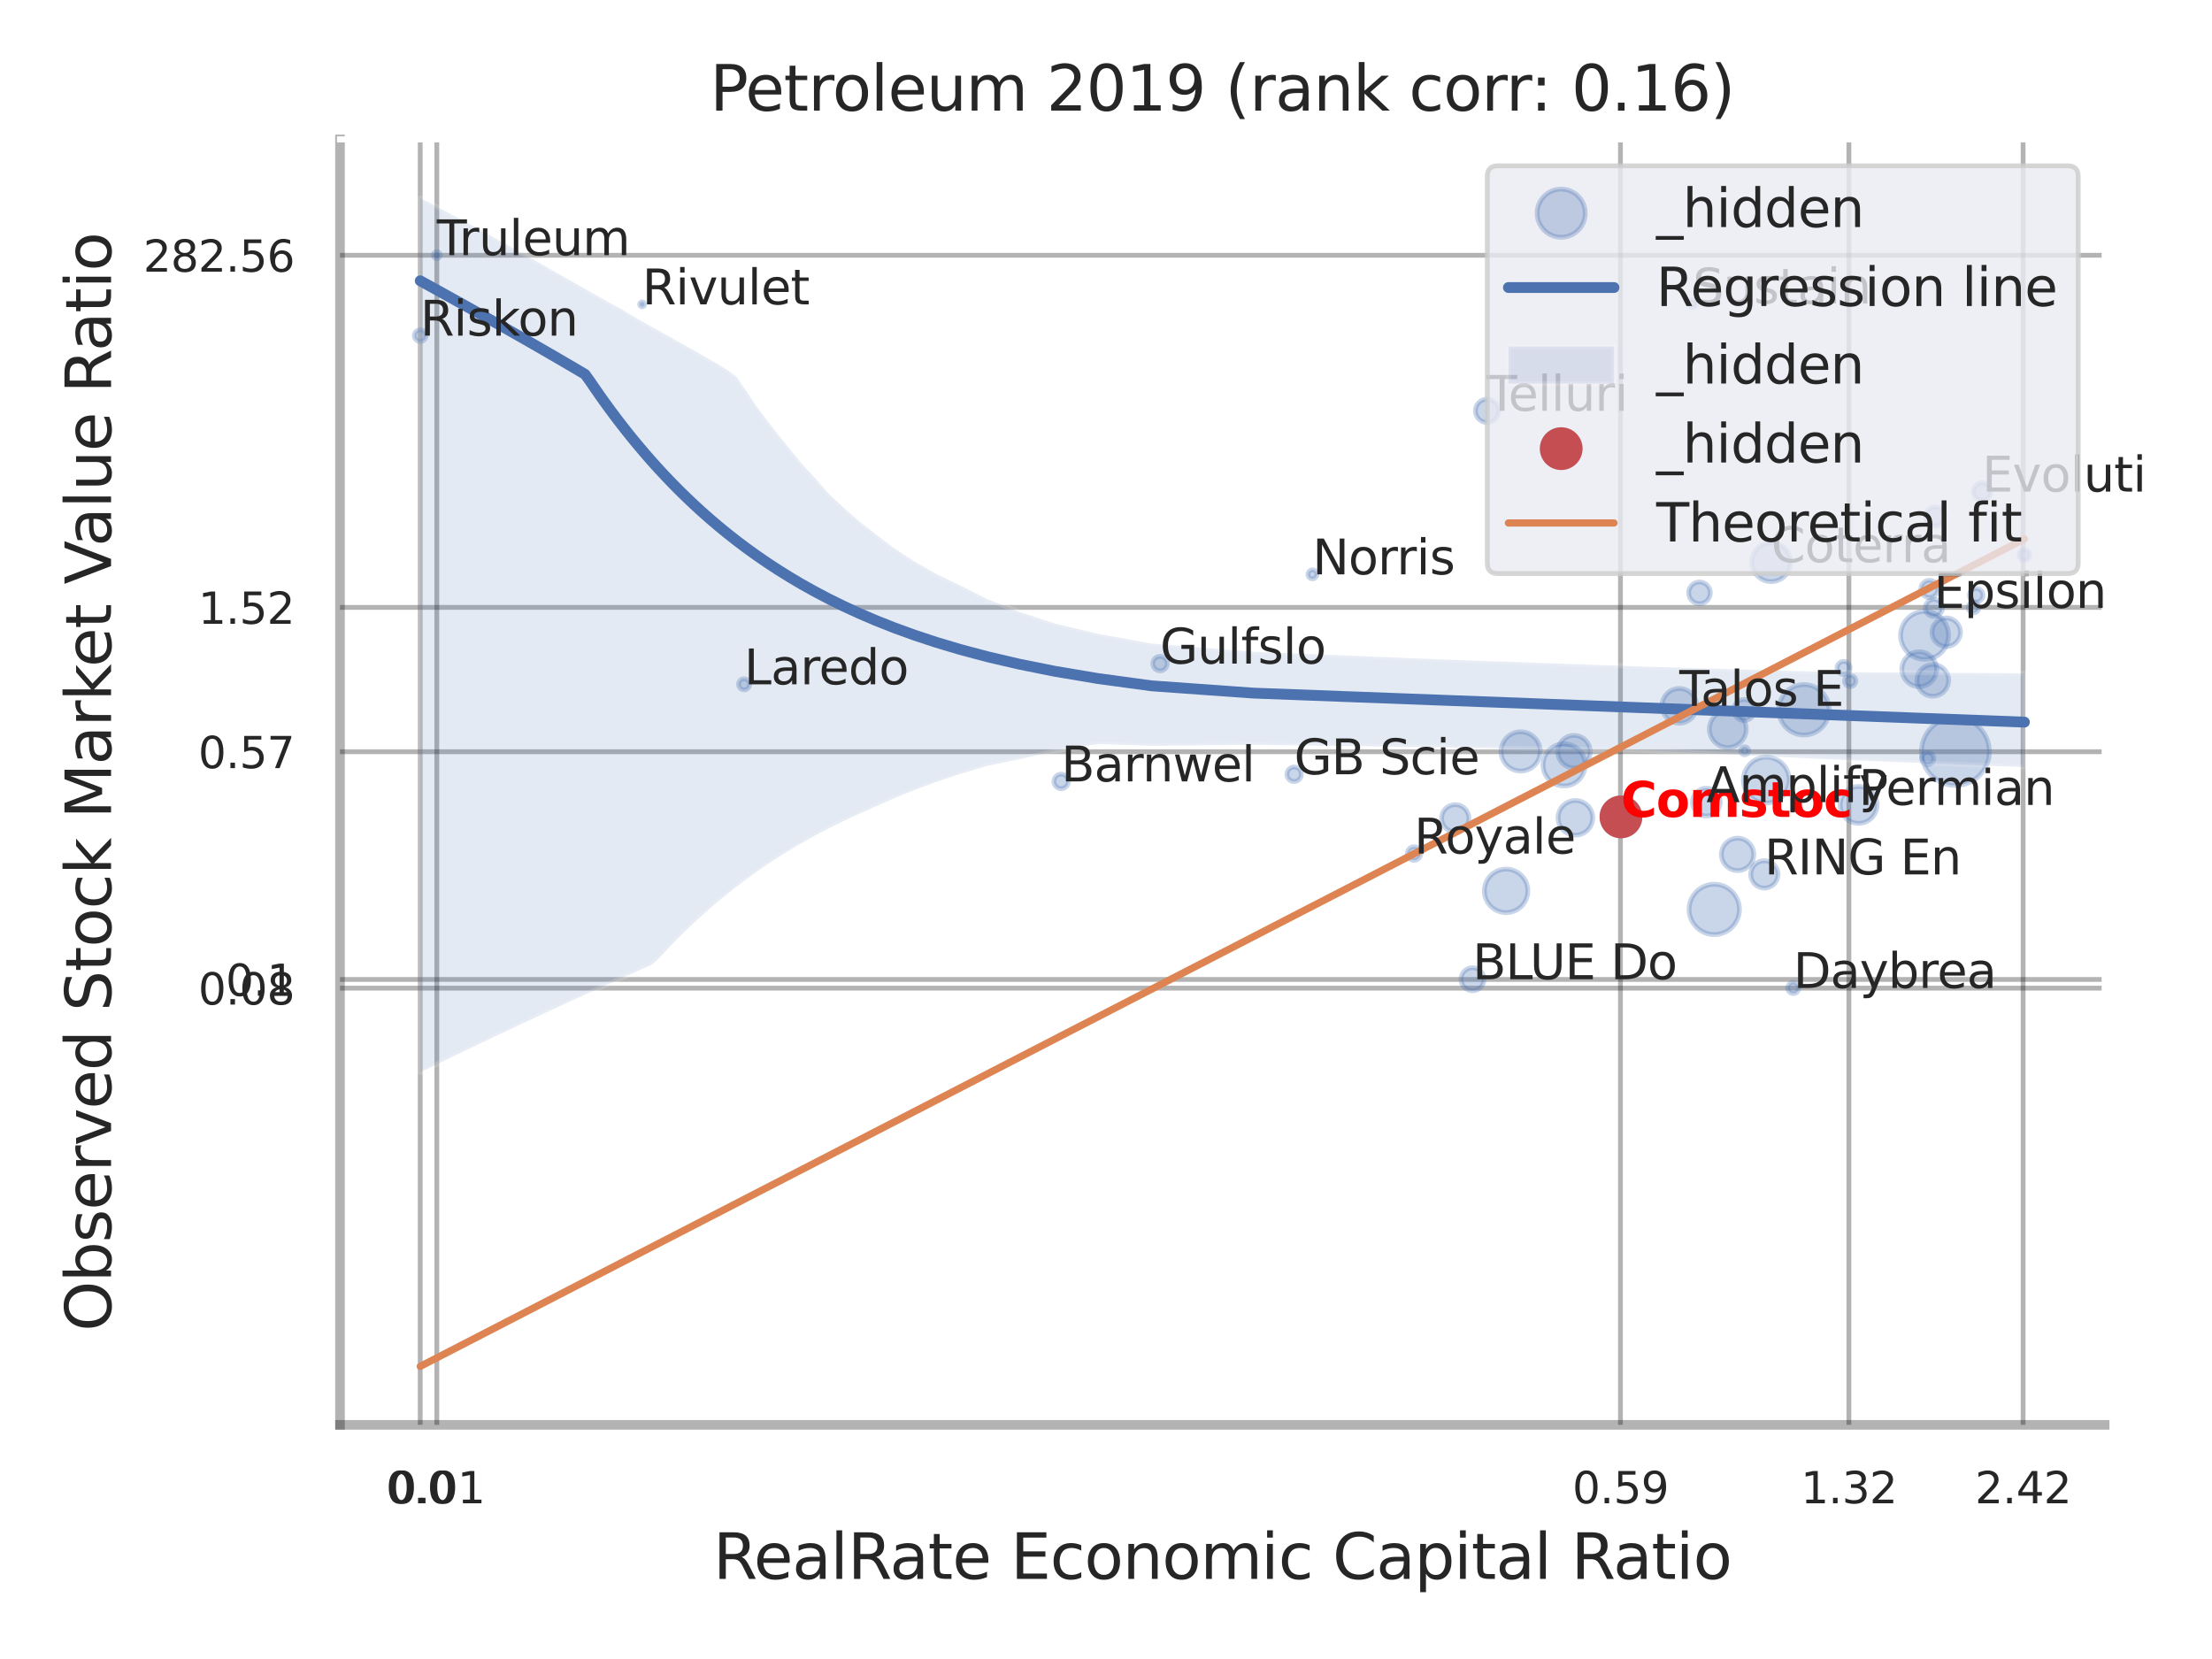<?xml version="1.0" encoding="utf-8" standalone="no"?>
<!DOCTYPE svg PUBLIC "-//W3C//DTD SVG 1.1//EN"
  "http://www.w3.org/Graphics/SVG/1.1/DTD/svg11.dtd">
<svg xmlns:xlink="http://www.w3.org/1999/xlink" width="460.8pt" height="345.6pt" viewBox="0 0 460.8 345.6" xmlns="http://www.w3.org/2000/svg" version="1.1">
 <defs>
  <style type="text/css">*{stroke-linejoin: round; stroke-linecap: butt}</style>
 </defs>
 <g id="figure_1">
  <g id="patch_1">
   <path d="M 0 345.6 
L 460.8 345.6 
L 460.8 0 
L 0 0 
z
" style="fill: #ffffff"/>
  </g>
  <g id="axes_1">
   <g id="patch_2">
    <path d="M 70.83 296.82 
L 438.434 296.82 
L 438.434 29.04 
L 70.83 29.04 
z
" style="fill: #ffffff"/>
   </g>
   <g id="matplotlib.axis_1">
    <g id="xtick_1">
     <g id="line2d_1">
      <path d="M 87.537 296.82 
L 87.537 29.04 
" clip-path="url(#pb45319e2cc)" style="fill: none; stroke: #000000; stroke-opacity: 0.3; stroke-linecap: round"/>
     </g>
     <g id="text_1">
      <!-- 0.0 -->
      <g style="fill: #262626" transform="translate(80.381 313.159) scale(0.09 -0.09)">
       <defs>
        <path id="DejaVuSans-30" d="M 2034 4250 
Q 1547 4250 1301 3770 
Q 1056 3291 1056 2328 
Q 1056 1369 1301 889 
Q 1547 409 2034 409 
Q 2525 409 2770 889 
Q 3016 1369 3016 2328 
Q 3016 3291 2770 3770 
Q 2525 4250 2034 4250 
z
M 2034 4750 
Q 2819 4750 3233 4129 
Q 3647 3509 3647 2328 
Q 3647 1150 3233 529 
Q 2819 -91 2034 -91 
Q 1250 -91 836 529 
Q 422 1150 422 2328 
Q 422 3509 836 4129 
Q 1250 4750 2034 4750 
z
" transform="scale(0.016)"/>
        <path id="DejaVuSans-2e" d="M 684 794 
L 1344 794 
L 1344 0 
L 684 0 
L 684 794 
z
" transform="scale(0.016)"/>
       </defs>
       <use xlink:href="#DejaVuSans-30"/>
       <use xlink:href="#DejaVuSans-2e" transform="translate(63.623 0)"/>
       <use xlink:href="#DejaVuSans-30" transform="translate(95.41 0)"/>
      </g>
     </g>
    </g>
    <g id="xtick_2">
     <g id="line2d_2">
      <path d="M 90.996 296.82 
L 90.996 29.04 
" clip-path="url(#pb45319e2cc)" style="fill: none; stroke: #000000; stroke-opacity: 0.3; stroke-linecap: round"/>
     </g>
     <g id="text_2">
      <!-- 0.01 -->
      <g style="fill: #262626" transform="translate(80.977 313.159) scale(0.09 -0.09)">
       <defs>
        <path id="DejaVuSans-31" d="M 794 531 
L 1825 531 
L 1825 4091 
L 703 3866 
L 703 4441 
L 1819 4666 
L 2450 4666 
L 2450 531 
L 3481 531 
L 3481 0 
L 794 0 
L 794 531 
z
" transform="scale(0.016)"/>
       </defs>
       <use xlink:href="#DejaVuSans-30"/>
       <use xlink:href="#DejaVuSans-2e" transform="translate(63.623 0)"/>
       <use xlink:href="#DejaVuSans-30" transform="translate(95.41 0)"/>
       <use xlink:href="#DejaVuSans-31" transform="translate(159.033 0)"/>
      </g>
     </g>
    </g>
    <g id="xtick_3">
     <g id="line2d_3">
      <path d="M 337.57 296.82 
L 337.57 29.04 
" clip-path="url(#pb45319e2cc)" style="fill: none; stroke: #000000; stroke-opacity: 0.3; stroke-linecap: round"/>
     </g>
     <g id="text_3">
      <!-- 0.59 -->
      <g style="fill: #262626" transform="translate(327.55 313.159) scale(0.09 -0.09)">
       <defs>
        <path id="DejaVuSans-35" d="M 691 4666 
L 3169 4666 
L 3169 4134 
L 1269 4134 
L 1269 2991 
Q 1406 3038 1543 3061 
Q 1681 3084 1819 3084 
Q 2600 3084 3056 2656 
Q 3513 2228 3513 1497 
Q 3513 744 3044 326 
Q 2575 -91 1722 -91 
Q 1428 -91 1123 -41 
Q 819 9 494 109 
L 494 744 
Q 775 591 1075 516 
Q 1375 441 1709 441 
Q 2250 441 2565 725 
Q 2881 1009 2881 1497 
Q 2881 1984 2565 2268 
Q 2250 2553 1709 2553 
Q 1456 2553 1204 2497 
Q 953 2441 691 2322 
L 691 4666 
z
" transform="scale(0.016)"/>
        <path id="DejaVuSans-39" d="M 703 97 
L 703 672 
Q 941 559 1184 500 
Q 1428 441 1663 441 
Q 2288 441 2617 861 
Q 2947 1281 2994 2138 
Q 2813 1869 2534 1725 
Q 2256 1581 1919 1581 
Q 1219 1581 811 2004 
Q 403 2428 403 3163 
Q 403 3881 828 4315 
Q 1253 4750 1959 4750 
Q 2769 4750 3195 4129 
Q 3622 3509 3622 2328 
Q 3622 1225 3098 567 
Q 2575 -91 1691 -91 
Q 1453 -91 1209 -44 
Q 966 3 703 97 
z
M 1959 2075 
Q 2384 2075 2632 2365 
Q 2881 2656 2881 3163 
Q 2881 3666 2632 3958 
Q 2384 4250 1959 4250 
Q 1534 4250 1286 3958 
Q 1038 3666 1038 3163 
Q 1038 2656 1286 2365 
Q 1534 2075 1959 2075 
z
" transform="scale(0.016)"/>
       </defs>
       <use xlink:href="#DejaVuSans-30"/>
       <use xlink:href="#DejaVuSans-2e" transform="translate(63.623 0)"/>
       <use xlink:href="#DejaVuSans-35" transform="translate(95.41 0)"/>
       <use xlink:href="#DejaVuSans-39" transform="translate(159.033 0)"/>
      </g>
     </g>
    </g>
    <g id="xtick_4">
     <g id="line2d_4">
      <path d="M 385.16 296.82 
L 385.16 29.04 
" clip-path="url(#pb45319e2cc)" style="fill: none; stroke: #000000; stroke-opacity: 0.3; stroke-linecap: round"/>
     </g>
     <g id="text_4">
      <!-- 1.32 -->
      <g style="fill: #262626" transform="translate(375.14 313.159) scale(0.09 -0.09)">
       <defs>
        <path id="DejaVuSans-33" d="M 2597 2516 
Q 3050 2419 3304 2112 
Q 3559 1806 3559 1356 
Q 3559 666 3084 287 
Q 2609 -91 1734 -91 
Q 1441 -91 1130 -33 
Q 819 25 488 141 
L 488 750 
Q 750 597 1062 519 
Q 1375 441 1716 441 
Q 2309 441 2620 675 
Q 2931 909 2931 1356 
Q 2931 1769 2642 2001 
Q 2353 2234 1838 2234 
L 1294 2234 
L 1294 2753 
L 1863 2753 
Q 2328 2753 2575 2939 
Q 2822 3125 2822 3475 
Q 2822 3834 2567 4026 
Q 2313 4219 1838 4219 
Q 1578 4219 1281 4162 
Q 984 4106 628 3988 
L 628 4550 
Q 988 4650 1302 4700 
Q 1616 4750 1894 4750 
Q 2613 4750 3031 4423 
Q 3450 4097 3450 3541 
Q 3450 3153 3228 2886 
Q 3006 2619 2597 2516 
z
" transform="scale(0.016)"/>
        <path id="DejaVuSans-32" d="M 1228 531 
L 3431 531 
L 3431 0 
L 469 0 
L 469 531 
Q 828 903 1448 1529 
Q 2069 2156 2228 2338 
Q 2531 2678 2651 2914 
Q 2772 3150 2772 3378 
Q 2772 3750 2511 3984 
Q 2250 4219 1831 4219 
Q 1534 4219 1204 4116 
Q 875 4013 500 3803 
L 500 4441 
Q 881 4594 1212 4672 
Q 1544 4750 1819 4750 
Q 2544 4750 2975 4387 
Q 3406 4025 3406 3419 
Q 3406 3131 3298 2873 
Q 3191 2616 2906 2266 
Q 2828 2175 2409 1742 
Q 1991 1309 1228 531 
z
" transform="scale(0.016)"/>
       </defs>
       <use xlink:href="#DejaVuSans-31"/>
       <use xlink:href="#DejaVuSans-2e" transform="translate(63.623 0)"/>
       <use xlink:href="#DejaVuSans-33" transform="translate(95.41 0)"/>
       <use xlink:href="#DejaVuSans-32" transform="translate(159.033 0)"/>
      </g>
     </g>
    </g>
    <g id="xtick_5">
     <g id="line2d_5">
      <path d="M 421.447 296.82 
L 421.447 29.04 
" clip-path="url(#pb45319e2cc)" style="fill: none; stroke: #000000; stroke-opacity: 0.3; stroke-linecap: round"/>
     </g>
     <g id="text_5">
      <!-- 2.42 -->
      <g style="fill: #262626" transform="translate(411.428 313.159) scale(0.09 -0.09)">
       <defs>
        <path id="DejaVuSans-34" d="M 2419 4116 
L 825 1625 
L 2419 1625 
L 2419 4116 
z
M 2253 4666 
L 3047 4666 
L 3047 1625 
L 3713 1625 
L 3713 1100 
L 3047 1100 
L 3047 0 
L 2419 0 
L 2419 1100 
L 313 1100 
L 313 1709 
L 2253 4666 
z
" transform="scale(0.016)"/>
       </defs>
       <use xlink:href="#DejaVuSans-32"/>
       <use xlink:href="#DejaVuSans-2e" transform="translate(63.623 0)"/>
       <use xlink:href="#DejaVuSans-34" transform="translate(95.41 0)"/>
       <use xlink:href="#DejaVuSans-32" transform="translate(159.033 0)"/>
      </g>
     </g>
    </g>
    <g id="xtick_6"/>
    <g id="xtick_7"/>
    <g id="xtick_8"/>
    <g id="text_6">
     <!-- RealRate Economic Capital Ratio -->
     <g style="fill: #262626" transform="translate(148.579 328.908) scale(0.13 -0.13)">
      <defs>
       <path id="DejaVuSans-52" d="M 2841 2188 
Q 3044 2119 3236 1894 
Q 3428 1669 3622 1275 
L 4263 0 
L 3584 0 
L 2988 1197 
Q 2756 1666 2539 1819 
Q 2322 1972 1947 1972 
L 1259 1972 
L 1259 0 
L 628 0 
L 628 4666 
L 2053 4666 
Q 2853 4666 3247 4331 
Q 3641 3997 3641 3322 
Q 3641 2881 3436 2590 
Q 3231 2300 2841 2188 
z
M 1259 4147 
L 1259 2491 
L 2053 2491 
Q 2509 2491 2742 2702 
Q 2975 2913 2975 3322 
Q 2975 3731 2742 3939 
Q 2509 4147 2053 4147 
L 1259 4147 
z
" transform="scale(0.016)"/>
       <path id="DejaVuSans-65" d="M 3597 1894 
L 3597 1613 
L 953 1613 
Q 991 1019 1311 708 
Q 1631 397 2203 397 
Q 2534 397 2845 478 
Q 3156 559 3463 722 
L 3463 178 
Q 3153 47 2828 -22 
Q 2503 -91 2169 -91 
Q 1331 -91 842 396 
Q 353 884 353 1716 
Q 353 2575 817 3079 
Q 1281 3584 2069 3584 
Q 2775 3584 3186 3129 
Q 3597 2675 3597 1894 
z
M 3022 2063 
Q 3016 2534 2758 2815 
Q 2500 3097 2075 3097 
Q 1594 3097 1305 2825 
Q 1016 2553 972 2059 
L 3022 2063 
z
" transform="scale(0.016)"/>
       <path id="DejaVuSans-61" d="M 2194 1759 
Q 1497 1759 1228 1600 
Q 959 1441 959 1056 
Q 959 750 1161 570 
Q 1363 391 1709 391 
Q 2188 391 2477 730 
Q 2766 1069 2766 1631 
L 2766 1759 
L 2194 1759 
z
M 3341 1997 
L 3341 0 
L 2766 0 
L 2766 531 
Q 2569 213 2275 61 
Q 1981 -91 1556 -91 
Q 1019 -91 701 211 
Q 384 513 384 1019 
Q 384 1609 779 1909 
Q 1175 2209 1959 2209 
L 2766 2209 
L 2766 2266 
Q 2766 2663 2505 2880 
Q 2244 3097 1772 3097 
Q 1472 3097 1187 3025 
Q 903 2953 641 2809 
L 641 3341 
Q 956 3463 1253 3523 
Q 1550 3584 1831 3584 
Q 2591 3584 2966 3190 
Q 3341 2797 3341 1997 
z
" transform="scale(0.016)"/>
       <path id="DejaVuSans-6c" d="M 603 4863 
L 1178 4863 
L 1178 0 
L 603 0 
L 603 4863 
z
" transform="scale(0.016)"/>
       <path id="DejaVuSans-74" d="M 1172 4494 
L 1172 3500 
L 2356 3500 
L 2356 3053 
L 1172 3053 
L 1172 1153 
Q 1172 725 1289 603 
Q 1406 481 1766 481 
L 2356 481 
L 2356 0 
L 1766 0 
Q 1100 0 847 248 
Q 594 497 594 1153 
L 594 3053 
L 172 3053 
L 172 3500 
L 594 3500 
L 594 4494 
L 1172 4494 
z
" transform="scale(0.016)"/>
       <path id="DejaVuSans-20" transform="scale(0.016)"/>
       <path id="DejaVuSans-45" d="M 628 4666 
L 3578 4666 
L 3578 4134 
L 1259 4134 
L 1259 2753 
L 3481 2753 
L 3481 2222 
L 1259 2222 
L 1259 531 
L 3634 531 
L 3634 0 
L 628 0 
L 628 4666 
z
" transform="scale(0.016)"/>
       <path id="DejaVuSans-63" d="M 3122 3366 
L 3122 2828 
Q 2878 2963 2633 3030 
Q 2388 3097 2138 3097 
Q 1578 3097 1268 2742 
Q 959 2388 959 1747 
Q 959 1106 1268 751 
Q 1578 397 2138 397 
Q 2388 397 2633 464 
Q 2878 531 3122 666 
L 3122 134 
Q 2881 22 2623 -34 
Q 2366 -91 2075 -91 
Q 1284 -91 818 406 
Q 353 903 353 1747 
Q 353 2603 823 3093 
Q 1294 3584 2113 3584 
Q 2378 3584 2631 3529 
Q 2884 3475 3122 3366 
z
" transform="scale(0.016)"/>
       <path id="DejaVuSans-6f" d="M 1959 3097 
Q 1497 3097 1228 2736 
Q 959 2375 959 1747 
Q 959 1119 1226 758 
Q 1494 397 1959 397 
Q 2419 397 2687 759 
Q 2956 1122 2956 1747 
Q 2956 2369 2687 2733 
Q 2419 3097 1959 3097 
z
M 1959 3584 
Q 2709 3584 3137 3096 
Q 3566 2609 3566 1747 
Q 3566 888 3137 398 
Q 2709 -91 1959 -91 
Q 1206 -91 779 398 
Q 353 888 353 1747 
Q 353 2609 779 3096 
Q 1206 3584 1959 3584 
z
" transform="scale(0.016)"/>
       <path id="DejaVuSans-6e" d="M 3513 2113 
L 3513 0 
L 2938 0 
L 2938 2094 
Q 2938 2591 2744 2837 
Q 2550 3084 2163 3084 
Q 1697 3084 1428 2787 
Q 1159 2491 1159 1978 
L 1159 0 
L 581 0 
L 581 3500 
L 1159 3500 
L 1159 2956 
Q 1366 3272 1645 3428 
Q 1925 3584 2291 3584 
Q 2894 3584 3203 3211 
Q 3513 2838 3513 2113 
z
" transform="scale(0.016)"/>
       <path id="DejaVuSans-6d" d="M 3328 2828 
Q 3544 3216 3844 3400 
Q 4144 3584 4550 3584 
Q 5097 3584 5394 3201 
Q 5691 2819 5691 2113 
L 5691 0 
L 5113 0 
L 5113 2094 
Q 5113 2597 4934 2840 
Q 4756 3084 4391 3084 
Q 3944 3084 3684 2787 
Q 3425 2491 3425 1978 
L 3425 0 
L 2847 0 
L 2847 2094 
Q 2847 2600 2669 2842 
Q 2491 3084 2119 3084 
Q 1678 3084 1418 2786 
Q 1159 2488 1159 1978 
L 1159 0 
L 581 0 
L 581 3500 
L 1159 3500 
L 1159 2956 
Q 1356 3278 1631 3431 
Q 1906 3584 2284 3584 
Q 2666 3584 2933 3390 
Q 3200 3197 3328 2828 
z
" transform="scale(0.016)"/>
       <path id="DejaVuSans-69" d="M 603 3500 
L 1178 3500 
L 1178 0 
L 603 0 
L 603 3500 
z
M 603 4863 
L 1178 4863 
L 1178 4134 
L 603 4134 
L 603 4863 
z
" transform="scale(0.016)"/>
       <path id="DejaVuSans-43" d="M 4122 4306 
L 4122 3641 
Q 3803 3938 3442 4084 
Q 3081 4231 2675 4231 
Q 1875 4231 1450 3742 
Q 1025 3253 1025 2328 
Q 1025 1406 1450 917 
Q 1875 428 2675 428 
Q 3081 428 3442 575 
Q 3803 722 4122 1019 
L 4122 359 
Q 3791 134 3420 21 
Q 3050 -91 2638 -91 
Q 1578 -91 968 557 
Q 359 1206 359 2328 
Q 359 3453 968 4101 
Q 1578 4750 2638 4750 
Q 3056 4750 3426 4639 
Q 3797 4528 4122 4306 
z
" transform="scale(0.016)"/>
       <path id="DejaVuSans-70" d="M 1159 525 
L 1159 -1331 
L 581 -1331 
L 581 3500 
L 1159 3500 
L 1159 2969 
Q 1341 3281 1617 3432 
Q 1894 3584 2278 3584 
Q 2916 3584 3314 3078 
Q 3713 2572 3713 1747 
Q 3713 922 3314 415 
Q 2916 -91 2278 -91 
Q 1894 -91 1617 61 
Q 1341 213 1159 525 
z
M 3116 1747 
Q 3116 2381 2855 2742 
Q 2594 3103 2138 3103 
Q 1681 3103 1420 2742 
Q 1159 2381 1159 1747 
Q 1159 1113 1420 752 
Q 1681 391 2138 391 
Q 2594 391 2855 752 
Q 3116 1113 3116 1747 
z
" transform="scale(0.016)"/>
      </defs>
      <use xlink:href="#DejaVuSans-52"/>
      <use xlink:href="#DejaVuSans-65" transform="translate(64.982 0)"/>
      <use xlink:href="#DejaVuSans-61" transform="translate(126.506 0)"/>
      <use xlink:href="#DejaVuSans-6c" transform="translate(187.785 0)"/>
      <use xlink:href="#DejaVuSans-52" transform="translate(215.568 0)"/>
      <use xlink:href="#DejaVuSans-61" transform="translate(282.801 0)"/>
      <use xlink:href="#DejaVuSans-74" transform="translate(344.08 0)"/>
      <use xlink:href="#DejaVuSans-65" transform="translate(383.289 0)"/>
      <use xlink:href="#DejaVuSans-20" transform="translate(444.812 0)"/>
      <use xlink:href="#DejaVuSans-45" transform="translate(476.6 0)"/>
      <use xlink:href="#DejaVuSans-63" transform="translate(539.783 0)"/>
      <use xlink:href="#DejaVuSans-6f" transform="translate(594.764 0)"/>
      <use xlink:href="#DejaVuSans-6e" transform="translate(655.945 0)"/>
      <use xlink:href="#DejaVuSans-6f" transform="translate(719.324 0)"/>
      <use xlink:href="#DejaVuSans-6d" transform="translate(780.506 0)"/>
      <use xlink:href="#DejaVuSans-69" transform="translate(877.918 0)"/>
      <use xlink:href="#DejaVuSans-63" transform="translate(905.701 0)"/>
      <use xlink:href="#DejaVuSans-20" transform="translate(960.682 0)"/>
      <use xlink:href="#DejaVuSans-43" transform="translate(992.469 0)"/>
      <use xlink:href="#DejaVuSans-61" transform="translate(1062.293 0)"/>
      <use xlink:href="#DejaVuSans-70" transform="translate(1123.572 0)"/>
      <use xlink:href="#DejaVuSans-69" transform="translate(1187.049 0)"/>
      <use xlink:href="#DejaVuSans-74" transform="translate(1214.832 0)"/>
      <use xlink:href="#DejaVuSans-61" transform="translate(1254.041 0)"/>
      <use xlink:href="#DejaVuSans-6c" transform="translate(1315.32 0)"/>
      <use xlink:href="#DejaVuSans-20" transform="translate(1343.104 0)"/>
      <use xlink:href="#DejaVuSans-52" transform="translate(1374.891 0)"/>
      <use xlink:href="#DejaVuSans-61" transform="translate(1442.123 0)"/>
      <use xlink:href="#DejaVuSans-74" transform="translate(1503.402 0)"/>
      <use xlink:href="#DejaVuSans-69" transform="translate(1542.611 0)"/>
      <use xlink:href="#DejaVuSans-6f" transform="translate(1570.395 0)"/>
     </g>
    </g>
   </g>
   <g id="matplotlib.axis_2">
    <g id="ytick_1">
     <g id="line2d_6">
      <path d="M 70.83 205.849 
L 438.434 205.849 
" clip-path="url(#pb45319e2cc)" style="fill: none; stroke: #000000; stroke-opacity: 0.3; stroke-linecap: round"/>
     </g>
     <g id="text_7">
      <!-- 0.08 -->
      <g style="fill: #262626" transform="translate(41.291 209.268) scale(0.09 -0.09)">
       <defs>
        <path id="DejaVuSans-38" d="M 2034 2216 
Q 1584 2216 1326 1975 
Q 1069 1734 1069 1313 
Q 1069 891 1326 650 
Q 1584 409 2034 409 
Q 2484 409 2743 651 
Q 3003 894 3003 1313 
Q 3003 1734 2745 1975 
Q 2488 2216 2034 2216 
z
M 1403 2484 
Q 997 2584 770 2862 
Q 544 3141 544 3541 
Q 544 4100 942 4425 
Q 1341 4750 2034 4750 
Q 2731 4750 3128 4425 
Q 3525 4100 3525 3541 
Q 3525 3141 3298 2862 
Q 3072 2584 2669 2484 
Q 3125 2378 3379 2068 
Q 3634 1759 3634 1313 
Q 3634 634 3220 271 
Q 2806 -91 2034 -91 
Q 1263 -91 848 271 
Q 434 634 434 1313 
Q 434 1759 690 2068 
Q 947 2378 1403 2484 
z
M 1172 3481 
Q 1172 3119 1398 2916 
Q 1625 2713 2034 2713 
Q 2441 2713 2670 2916 
Q 2900 3119 2900 3481 
Q 2900 3844 2670 4047 
Q 2441 4250 2034 4250 
Q 1625 4250 1398 4047 
Q 1172 3844 1172 3481 
z
" transform="scale(0.016)"/>
       </defs>
       <use xlink:href="#DejaVuSans-30"/>
       <use xlink:href="#DejaVuSans-2e" transform="translate(63.623 0)"/>
       <use xlink:href="#DejaVuSans-30" transform="translate(95.41 0)"/>
       <use xlink:href="#DejaVuSans-38" transform="translate(159.033 0)"/>
      </g>
     </g>
    </g>
    <g id="ytick_2">
     <g id="line2d_7">
      <path d="M 70.83 204.034 
L 438.434 204.034 
" clip-path="url(#pb45319e2cc)" style="fill: none; stroke: #000000; stroke-opacity: 0.3; stroke-linecap: round"/>
     </g>
     <g id="text_8">
      <!-- 0.1 -->
      <g style="fill: #262626" transform="translate(47.017 207.453) scale(0.09 -0.09)">
       <use xlink:href="#DejaVuSans-30"/>
       <use xlink:href="#DejaVuSans-2e" transform="translate(63.623 0)"/>
       <use xlink:href="#DejaVuSans-31" transform="translate(95.41 0)"/>
      </g>
     </g>
    </g>
    <g id="ytick_3">
     <g id="line2d_8">
      <path d="M 70.83 156.6 
L 438.434 156.6 
" clip-path="url(#pb45319e2cc)" style="fill: none; stroke: #000000; stroke-opacity: 0.3; stroke-linecap: round"/>
     </g>
     <g id="text_9">
      <!-- 0.57 -->
      <g style="fill: #262626" transform="translate(41.291 160.019) scale(0.09 -0.09)">
       <defs>
        <path id="DejaVuSans-37" d="M 525 4666 
L 3525 4666 
L 3525 4397 
L 1831 0 
L 1172 0 
L 2766 4134 
L 525 4134 
L 525 4666 
z
" transform="scale(0.016)"/>
       </defs>
       <use xlink:href="#DejaVuSans-30"/>
       <use xlink:href="#DejaVuSans-2e" transform="translate(63.623 0)"/>
       <use xlink:href="#DejaVuSans-35" transform="translate(95.41 0)"/>
       <use xlink:href="#DejaVuSans-37" transform="translate(159.033 0)"/>
      </g>
     </g>
    </g>
    <g id="ytick_4">
     <g id="line2d_9">
      <path d="M 70.83 126.529 
L 438.434 126.529 
" clip-path="url(#pb45319e2cc)" style="fill: none; stroke: #000000; stroke-opacity: 0.3; stroke-linecap: round"/>
     </g>
     <g id="text_10">
      <!-- 1.52 -->
      <g style="fill: #262626" transform="translate(41.291 129.948) scale(0.09 -0.09)">
       <use xlink:href="#DejaVuSans-31"/>
       <use xlink:href="#DejaVuSans-2e" transform="translate(63.623 0)"/>
       <use xlink:href="#DejaVuSans-35" transform="translate(95.41 0)"/>
       <use xlink:href="#DejaVuSans-32" transform="translate(159.033 0)"/>
      </g>
     </g>
    </g>
    <g id="ytick_5">
     <g id="line2d_10">
      <path d="M 70.83 53.179 
L 438.434 53.179 
" clip-path="url(#pb45319e2cc)" style="fill: none; stroke: #000000; stroke-opacity: 0.3; stroke-linecap: round"/>
     </g>
     <g id="text_11">
      <!-- 282.56 -->
      <g style="fill: #262626" transform="translate(29.838 56.598) scale(0.09 -0.09)">
       <defs>
        <path id="DejaVuSans-36" d="M 2113 2584 
Q 1688 2584 1439 2293 
Q 1191 2003 1191 1497 
Q 1191 994 1439 701 
Q 1688 409 2113 409 
Q 2538 409 2786 701 
Q 3034 994 3034 1497 
Q 3034 2003 2786 2293 
Q 2538 2584 2113 2584 
z
M 3366 4563 
L 3366 3988 
Q 3128 4100 2886 4159 
Q 2644 4219 2406 4219 
Q 1781 4219 1451 3797 
Q 1122 3375 1075 2522 
Q 1259 2794 1537 2939 
Q 1816 3084 2150 3084 
Q 2853 3084 3261 2657 
Q 3669 2231 3669 1497 
Q 3669 778 3244 343 
Q 2819 -91 2113 -91 
Q 1303 -91 875 529 
Q 447 1150 447 2328 
Q 447 3434 972 4092 
Q 1497 4750 2381 4750 
Q 2619 4750 2861 4703 
Q 3103 4656 3366 4563 
z
" transform="scale(0.016)"/>
       </defs>
       <use xlink:href="#DejaVuSans-32"/>
       <use xlink:href="#DejaVuSans-38" transform="translate(63.623 0)"/>
       <use xlink:href="#DejaVuSans-32" transform="translate(127.246 0)"/>
       <use xlink:href="#DejaVuSans-2e" transform="translate(190.869 0)"/>
       <use xlink:href="#DejaVuSans-35" transform="translate(222.656 0)"/>
       <use xlink:href="#DejaVuSans-36" transform="translate(286.279 0)"/>
      </g>
     </g>
    </g>
    <g id="ytick_6"/>
    <g id="ytick_7"/>
    <g id="ytick_8"/>
    <g id="ytick_9"/>
    <g id="ytick_10"/>
    <g id="ytick_11"/>
    <g id="text_12">
     <!-- Observed Stock Market Value Ratio -->
     <g style="fill: #262626" transform="translate(23.135 277.332) rotate(-90) scale(0.13 -0.13)">
      <defs>
       <path id="DejaVuSans-4f" d="M 2522 4238 
Q 1834 4238 1429 3725 
Q 1025 3213 1025 2328 
Q 1025 1447 1429 934 
Q 1834 422 2522 422 
Q 3209 422 3611 934 
Q 4013 1447 4013 2328 
Q 4013 3213 3611 3725 
Q 3209 4238 2522 4238 
z
M 2522 4750 
Q 3503 4750 4090 4092 
Q 4678 3434 4678 2328 
Q 4678 1225 4090 567 
Q 3503 -91 2522 -91 
Q 1538 -91 948 565 
Q 359 1222 359 2328 
Q 359 3434 948 4092 
Q 1538 4750 2522 4750 
z
" transform="scale(0.016)"/>
       <path id="DejaVuSans-62" d="M 3116 1747 
Q 3116 2381 2855 2742 
Q 2594 3103 2138 3103 
Q 1681 3103 1420 2742 
Q 1159 2381 1159 1747 
Q 1159 1113 1420 752 
Q 1681 391 2138 391 
Q 2594 391 2855 752 
Q 3116 1113 3116 1747 
z
M 1159 2969 
Q 1341 3281 1617 3432 
Q 1894 3584 2278 3584 
Q 2916 3584 3314 3078 
Q 3713 2572 3713 1747 
Q 3713 922 3314 415 
Q 2916 -91 2278 -91 
Q 1894 -91 1617 61 
Q 1341 213 1159 525 
L 1159 0 
L 581 0 
L 581 4863 
L 1159 4863 
L 1159 2969 
z
" transform="scale(0.016)"/>
       <path id="DejaVuSans-73" d="M 2834 3397 
L 2834 2853 
Q 2591 2978 2328 3040 
Q 2066 3103 1784 3103 
Q 1356 3103 1142 2972 
Q 928 2841 928 2578 
Q 928 2378 1081 2264 
Q 1234 2150 1697 2047 
L 1894 2003 
Q 2506 1872 2764 1633 
Q 3022 1394 3022 966 
Q 3022 478 2636 193 
Q 2250 -91 1575 -91 
Q 1294 -91 989 -36 
Q 684 19 347 128 
L 347 722 
Q 666 556 975 473 
Q 1284 391 1588 391 
Q 1994 391 2212 530 
Q 2431 669 2431 922 
Q 2431 1156 2273 1281 
Q 2116 1406 1581 1522 
L 1381 1569 
Q 847 1681 609 1914 
Q 372 2147 372 2553 
Q 372 3047 722 3315 
Q 1072 3584 1716 3584 
Q 2034 3584 2315 3537 
Q 2597 3491 2834 3397 
z
" transform="scale(0.016)"/>
       <path id="DejaVuSans-72" d="M 2631 2963 
Q 2534 3019 2420 3045 
Q 2306 3072 2169 3072 
Q 1681 3072 1420 2755 
Q 1159 2438 1159 1844 
L 1159 0 
L 581 0 
L 581 3500 
L 1159 3500 
L 1159 2956 
Q 1341 3275 1631 3429 
Q 1922 3584 2338 3584 
Q 2397 3584 2469 3576 
Q 2541 3569 2628 3553 
L 2631 2963 
z
" transform="scale(0.016)"/>
       <path id="DejaVuSans-76" d="M 191 3500 
L 800 3500 
L 1894 563 
L 2988 3500 
L 3597 3500 
L 2284 0 
L 1503 0 
L 191 3500 
z
" transform="scale(0.016)"/>
       <path id="DejaVuSans-64" d="M 2906 2969 
L 2906 4863 
L 3481 4863 
L 3481 0 
L 2906 0 
L 2906 525 
Q 2725 213 2448 61 
Q 2172 -91 1784 -91 
Q 1150 -91 751 415 
Q 353 922 353 1747 
Q 353 2572 751 3078 
Q 1150 3584 1784 3584 
Q 2172 3584 2448 3432 
Q 2725 3281 2906 2969 
z
M 947 1747 
Q 947 1113 1208 752 
Q 1469 391 1925 391 
Q 2381 391 2643 752 
Q 2906 1113 2906 1747 
Q 2906 2381 2643 2742 
Q 2381 3103 1925 3103 
Q 1469 3103 1208 2742 
Q 947 2381 947 1747 
z
" transform="scale(0.016)"/>
       <path id="DejaVuSans-53" d="M 3425 4513 
L 3425 3897 
Q 3066 4069 2747 4153 
Q 2428 4238 2131 4238 
Q 1616 4238 1336 4038 
Q 1056 3838 1056 3469 
Q 1056 3159 1242 3001 
Q 1428 2844 1947 2747 
L 2328 2669 
Q 3034 2534 3370 2195 
Q 3706 1856 3706 1288 
Q 3706 609 3251 259 
Q 2797 -91 1919 -91 
Q 1588 -91 1214 -16 
Q 841 59 441 206 
L 441 856 
Q 825 641 1194 531 
Q 1563 422 1919 422 
Q 2459 422 2753 634 
Q 3047 847 3047 1241 
Q 3047 1584 2836 1778 
Q 2625 1972 2144 2069 
L 1759 2144 
Q 1053 2284 737 2584 
Q 422 2884 422 3419 
Q 422 4038 858 4394 
Q 1294 4750 2059 4750 
Q 2388 4750 2728 4690 
Q 3069 4631 3425 4513 
z
" transform="scale(0.016)"/>
       <path id="DejaVuSans-6b" d="M 581 4863 
L 1159 4863 
L 1159 1991 
L 2875 3500 
L 3609 3500 
L 1753 1863 
L 3688 0 
L 2938 0 
L 1159 1709 
L 1159 0 
L 581 0 
L 581 4863 
z
" transform="scale(0.016)"/>
       <path id="DejaVuSans-4d" d="M 628 4666 
L 1569 4666 
L 2759 1491 
L 3956 4666 
L 4897 4666 
L 4897 0 
L 4281 0 
L 4281 4097 
L 3078 897 
L 2444 897 
L 1241 4097 
L 1241 0 
L 628 0 
L 628 4666 
z
" transform="scale(0.016)"/>
       <path id="DejaVuSans-56" d="M 1831 0 
L 50 4666 
L 709 4666 
L 2188 738 
L 3669 4666 
L 4325 4666 
L 2547 0 
L 1831 0 
z
" transform="scale(0.016)"/>
       <path id="DejaVuSans-75" d="M 544 1381 
L 544 3500 
L 1119 3500 
L 1119 1403 
Q 1119 906 1312 657 
Q 1506 409 1894 409 
Q 2359 409 2629 706 
Q 2900 1003 2900 1516 
L 2900 3500 
L 3475 3500 
L 3475 0 
L 2900 0 
L 2900 538 
Q 2691 219 2414 64 
Q 2138 -91 1772 -91 
Q 1169 -91 856 284 
Q 544 659 544 1381 
z
M 1991 3584 
L 1991 3584 
z
" transform="scale(0.016)"/>
      </defs>
      <use xlink:href="#DejaVuSans-4f"/>
      <use xlink:href="#DejaVuSans-62" transform="translate(78.711 0)"/>
      <use xlink:href="#DejaVuSans-73" transform="translate(142.188 0)"/>
      <use xlink:href="#DejaVuSans-65" transform="translate(194.287 0)"/>
      <use xlink:href="#DejaVuSans-72" transform="translate(255.811 0)"/>
      <use xlink:href="#DejaVuSans-76" transform="translate(296.924 0)"/>
      <use xlink:href="#DejaVuSans-65" transform="translate(356.104 0)"/>
      <use xlink:href="#DejaVuSans-64" transform="translate(417.627 0)"/>
      <use xlink:href="#DejaVuSans-20" transform="translate(481.104 0)"/>
      <use xlink:href="#DejaVuSans-53" transform="translate(512.891 0)"/>
      <use xlink:href="#DejaVuSans-74" transform="translate(576.367 0)"/>
      <use xlink:href="#DejaVuSans-6f" transform="translate(615.576 0)"/>
      <use xlink:href="#DejaVuSans-63" transform="translate(676.758 0)"/>
      <use xlink:href="#DejaVuSans-6b" transform="translate(731.738 0)"/>
      <use xlink:href="#DejaVuSans-20" transform="translate(789.648 0)"/>
      <use xlink:href="#DejaVuSans-4d" transform="translate(821.436 0)"/>
      <use xlink:href="#DejaVuSans-61" transform="translate(907.715 0)"/>
      <use xlink:href="#DejaVuSans-72" transform="translate(968.994 0)"/>
      <use xlink:href="#DejaVuSans-6b" transform="translate(1010.107 0)"/>
      <use xlink:href="#DejaVuSans-65" transform="translate(1064.393 0)"/>
      <use xlink:href="#DejaVuSans-74" transform="translate(1125.916 0)"/>
      <use xlink:href="#DejaVuSans-20" transform="translate(1165.125 0)"/>
      <use xlink:href="#DejaVuSans-56" transform="translate(1196.912 0)"/>
      <use xlink:href="#DejaVuSans-61" transform="translate(1257.57 0)"/>
      <use xlink:href="#DejaVuSans-6c" transform="translate(1318.85 0)"/>
      <use xlink:href="#DejaVuSans-75" transform="translate(1346.633 0)"/>
      <use xlink:href="#DejaVuSans-65" transform="translate(1410.012 0)"/>
      <use xlink:href="#DejaVuSans-20" transform="translate(1471.535 0)"/>
      <use xlink:href="#DejaVuSans-52" transform="translate(1503.322 0)"/>
      <use xlink:href="#DejaVuSans-61" transform="translate(1570.555 0)"/>
      <use xlink:href="#DejaVuSans-74" transform="translate(1631.834 0)"/>
      <use xlink:href="#DejaVuSans-69" transform="translate(1671.043 0)"/>
      <use xlink:href="#DejaVuSans-6f" transform="translate(1698.826 0)"/>
     </g>
    </g>
   </g>
   <g id="PathCollection_1">
    <path d="M 221.062 164.291 
C 221.462 164.291 221.845 164.132 222.128 163.85 
C 222.411 163.567 222.57 163.184 222.57 162.784 
C 222.57 162.384 222.411 162.001 222.128 161.718 
C 221.845 161.435 221.462 161.277 221.062 161.277 
C 220.663 161.277 220.279 161.435 219.996 161.718 
C 219.714 162.001 219.555 162.384 219.555 162.784 
C 219.555 163.184 219.714 163.567 219.996 163.85 
C 220.279 164.132 220.663 164.291 221.062 164.291 
z
" clip-path="url(#pb45319e2cc)" style="fill: #4c72b0; fill-opacity: 0.3; stroke: #4c72b0; stroke-opacity: 0.3"/>
    <path d="M 337.675 174.127 
C 338.724 174.127 339.73 173.71 340.472 172.969 
C 341.213 172.227 341.63 171.221 341.63 170.172 
C 341.63 169.123 341.213 168.117 340.472 167.375 
C 339.73 166.634 338.724 166.217 337.675 166.217 
C 336.626 166.217 335.62 166.634 334.878 167.375 
C 334.137 168.117 333.72 169.123 333.72 170.172 
C 333.72 171.221 334.137 172.227 334.878 172.969 
C 335.62 173.71 336.626 174.127 337.675 174.127 
z
" clip-path="url(#pb45319e2cc)" style="fill: #4c72b0; fill-opacity: 0.3; stroke: #4c72b0; stroke-opacity: 0.3"/>
    <path d="M 357.113 194.689 
C 358.504 194.689 359.838 194.136 360.821 193.152 
C 361.805 192.169 362.358 190.835 362.358 189.444 
C 362.358 188.053 361.805 186.718 360.821 185.735 
C 359.838 184.751 358.504 184.199 357.113 184.199 
C 355.722 184.199 354.387 184.751 353.404 185.735 
C 352.42 186.718 351.867 188.053 351.867 189.444 
C 351.867 190.835 352.42 192.169 353.404 193.152 
C 354.387 194.136 355.722 194.689 357.113 194.689 
z
" clip-path="url(#pb45319e2cc)" style="fill: #4c72b0; fill-opacity: 0.3; stroke: #4c72b0; stroke-opacity: 0.3"/>
    <path d="M 354.033 125.76 
C 354.633 125.76 355.208 125.522 355.632 125.098 
C 356.056 124.674 356.294 124.099 356.294 123.499 
C 356.294 122.9 356.056 122.325 355.632 121.901 
C 355.208 121.477 354.633 121.239 354.033 121.239 
C 353.434 121.239 352.859 121.477 352.435 121.901 
C 352.011 122.325 351.773 122.9 351.773 123.499 
C 351.773 124.099 352.011 124.674 352.435 125.098 
C 352.859 125.522 353.434 125.76 354.033 125.76 
z
" clip-path="url(#pb45319e2cc)" style="fill: #4c72b0; fill-opacity: 0.3; stroke: #4c72b0; stroke-opacity: 0.3"/>
    <path d="M 309.783 88.011 
C 310.427 88.011 311.045 87.755 311.501 87.299 
C 311.956 86.844 312.212 86.226 312.212 85.581 
C 312.212 84.937 311.956 84.319 311.501 83.863 
C 311.045 83.408 310.427 83.152 309.783 83.152 
C 309.138 83.152 308.52 83.408 308.065 83.863 
C 307.609 84.319 307.353 84.937 307.353 85.581 
C 307.353 86.226 307.609 86.844 308.065 87.299 
C 308.52 87.755 309.138 88.011 309.783 88.011 
z
" clip-path="url(#pb45319e2cc)" style="fill: #4c72b0; fill-opacity: 0.3; stroke: #4c72b0; stroke-opacity: 0.3"/>
    <path d="M 411.113 127.677 
C 411.407 127.677 411.688 127.56 411.896 127.353 
C 412.103 127.145 412.22 126.864 412.22 126.57 
C 412.22 126.276 412.103 125.995 411.896 125.787 
C 411.688 125.58 411.407 125.463 411.113 125.463 
C 410.82 125.463 410.538 125.58 410.33 125.787 
C 410.123 125.995 410.006 126.276 410.006 126.57 
C 410.006 126.864 410.123 127.145 410.33 127.353 
C 410.538 127.56 410.82 127.677 411.113 127.677 
z
" clip-path="url(#pb45319e2cc)" style="fill: #4c72b0; fill-opacity: 0.3; stroke: #4c72b0; stroke-opacity: 0.3"/>
    <path d="M 411.666 125.41 
C 412.041 125.41 412.401 125.261 412.666 124.995 
C 412.931 124.73 413.08 124.371 413.08 123.996 
C 413.08 123.621 412.931 123.261 412.666 122.996 
C 412.401 122.731 412.041 122.582 411.666 122.582 
C 411.291 122.582 410.932 122.731 410.667 122.996 
C 410.402 123.261 410.253 123.621 410.253 123.996 
C 410.253 124.371 410.402 124.73 410.667 124.995 
C 410.932 125.261 411.291 125.41 411.666 125.41 
z
" clip-path="url(#pb45319e2cc)" style="fill: #4c72b0; fill-opacity: 0.3; stroke: #4c72b0; stroke-opacity: 0.3"/>
    <path d="M 401.588 159.261 
C 401.921 159.261 402.241 159.129 402.477 158.893 
C 402.712 158.658 402.845 158.338 402.845 158.005 
C 402.845 157.672 402.712 157.352 402.477 157.116 
C 402.241 156.881 401.921 156.748 401.588 156.748 
C 401.255 156.748 400.935 156.881 400.699 157.116 
C 400.464 157.352 400.331 157.672 400.331 158.005 
C 400.331 158.338 400.464 158.658 400.699 158.893 
C 400.935 159.129 401.255 159.261 401.588 159.261 
z
" clip-path="url(#pb45319e2cc)" style="fill: #4c72b0; fill-opacity: 0.3; stroke: #4c72b0; stroke-opacity: 0.3"/>
    <path d="M 375.799 153.119 
C 377.193 153.119 378.531 152.565 379.516 151.58 
C 380.502 150.594 381.056 149.257 381.056 147.863 
C 381.056 146.469 380.502 145.132 379.516 144.146 
C 378.531 143.16 377.193 142.607 375.799 142.607 
C 374.405 142.607 373.068 143.16 372.083 144.146 
C 371.097 145.132 370.543 146.469 370.543 147.863 
C 370.543 149.257 371.097 150.594 372.083 151.58 
C 373.068 152.565 374.405 153.119 375.799 153.119 
z
" clip-path="url(#pb45319e2cc)" style="fill: #4c72b0; fill-opacity: 0.3; stroke: #4c72b0; stroke-opacity: 0.3"/>
    <path d="M 403.116 109.605 
C 403.646 109.605 404.154 109.394 404.528 109.02 
C 404.902 108.645 405.113 108.138 405.113 107.608 
C 405.113 107.079 404.902 106.571 404.528 106.196 
C 404.154 105.822 403.646 105.612 403.116 105.612 
C 402.587 105.612 402.079 105.822 401.705 106.196 
C 401.33 106.571 401.12 107.079 401.12 107.608 
C 401.12 108.138 401.33 108.645 401.705 109.02 
C 402.079 109.394 402.587 109.605 403.116 109.605 
z
" clip-path="url(#pb45319e2cc)" style="fill: #4c72b0; fill-opacity: 0.3; stroke: #4c72b0; stroke-opacity: 0.3"/>
    <path d="M 313.748 190.113 
C 314.95 190.113 316.103 189.636 316.953 188.786 
C 317.803 187.936 318.281 186.783 318.281 185.581 
C 318.281 184.379 317.803 183.226 316.953 182.376 
C 316.103 181.526 314.95 181.048 313.748 181.048 
C 312.546 181.048 311.393 181.526 310.543 182.376 
C 309.693 183.226 309.216 184.379 309.216 185.581 
C 309.216 186.783 309.693 187.936 310.543 188.786 
C 311.393 189.636 312.546 190.113 313.748 190.113 
z
" clip-path="url(#pb45319e2cc)" style="fill: #4c72b0; fill-opacity: 0.3; stroke: #4c72b0; stroke-opacity: 0.3"/>
    <path d="M 421.725 116.751 
C 422.026 116.751 422.314 116.632 422.527 116.419 
C 422.739 116.206 422.859 115.918 422.859 115.617 
C 422.859 115.317 422.739 115.028 422.527 114.816 
C 422.314 114.603 422.026 114.484 421.725 114.484 
C 421.425 114.484 421.136 114.603 420.924 114.816 
C 420.711 115.028 420.591 115.317 420.591 115.617 
C 420.591 115.918 420.711 116.206 420.924 116.419 
C 421.136 116.632 421.425 116.751 421.725 116.751 
z
" clip-path="url(#pb45319e2cc)" style="fill: #4c72b0; fill-opacity: 0.3; stroke: #4c72b0; stroke-opacity: 0.3"/>
    <path d="M 367.954 167.278 
C 369.22 167.278 370.435 166.775 371.331 165.879 
C 372.227 164.983 372.73 163.768 372.73 162.501 
C 372.73 161.235 372.227 160.02 371.331 159.124 
C 370.435 158.228 369.22 157.725 367.954 157.725 
C 366.687 157.725 365.472 158.228 364.576 159.124 
C 363.68 160.02 363.177 161.235 363.177 162.501 
C 363.177 163.768 363.68 164.983 364.576 165.879 
C 365.472 166.775 366.687 167.278 367.954 167.278 
z
" clip-path="url(#pb45319e2cc)" style="fill: #4c72b0; fill-opacity: 0.3; stroke: #4c72b0; stroke-opacity: 0.3"/>
    <path d="M 363.454 157.246 
C 363.675 157.246 363.886 157.158 364.042 157.002 
C 364.199 156.846 364.286 156.635 364.286 156.414 
C 364.286 156.193 364.199 155.981 364.042 155.825 
C 363.886 155.669 363.675 155.581 363.454 155.581 
C 363.233 155.581 363.021 155.669 362.865 155.825 
C 362.709 155.981 362.622 156.193 362.622 156.414 
C 362.622 156.635 362.709 156.846 362.865 157.002 
C 363.021 157.158 363.233 157.246 363.454 157.246 
z
" clip-path="url(#pb45319e2cc)" style="fill: #4c72b0; fill-opacity: 0.3; stroke: #4c72b0; stroke-opacity: 0.3"/>
    <path d="M 306.754 206.386 
C 307.389 206.386 307.999 206.133 308.448 205.684 
C 308.898 205.235 309.15 204.625 309.15 203.989 
C 309.15 203.354 308.898 202.744 308.448 202.295 
C 307.999 201.845 307.389 201.593 306.754 201.593 
C 306.118 201.593 305.508 201.845 305.059 202.295 
C 304.61 202.744 304.357 203.354 304.357 203.989 
C 304.357 204.625 304.61 205.235 305.059 205.684 
C 305.508 206.133 306.118 206.386 306.754 206.386 
z
" clip-path="url(#pb45319e2cc)" style="fill: #4c72b0; fill-opacity: 0.3; stroke: #4c72b0; stroke-opacity: 0.3"/>
    <path d="M 407.351 163.62 
C 409.226 163.62 411.025 162.875 412.351 161.549 
C 413.677 160.222 414.422 158.424 414.422 156.549 
C 414.422 154.673 413.677 152.875 412.351 151.549 
C 411.025 150.222 409.226 149.477 407.351 149.477 
C 405.475 149.477 403.677 150.222 402.351 151.549 
C 401.025 152.875 400.279 154.673 400.279 156.549 
C 400.279 158.424 401.025 160.222 402.351 161.549 
C 403.677 162.875 405.475 163.62 407.351 163.62 
z
" clip-path="url(#pb45319e2cc)" style="fill: #4c72b0; fill-opacity: 0.3; stroke: #4c72b0; stroke-opacity: 0.3"/>
    <path d="M 325.83 163.729 
C 326.993 163.729 328.11 163.267 328.932 162.444 
C 329.755 161.621 330.218 160.505 330.218 159.341 
C 330.218 158.178 329.755 157.062 328.932 156.239 
C 328.11 155.416 326.993 154.954 325.83 154.954 
C 324.666 154.954 323.55 155.416 322.727 156.239 
C 321.904 157.062 321.442 158.178 321.442 159.341 
C 321.442 160.505 321.904 161.621 322.727 162.444 
C 323.55 163.267 324.666 163.729 325.83 163.729 
z
" clip-path="url(#pb45319e2cc)" style="fill: #4c72b0; fill-opacity: 0.3; stroke: #4c72b0; stroke-opacity: 0.3"/>
    <path d="M 90.997 53.885 
C 91.188 53.885 91.372 53.809 91.508 53.673 
C 91.643 53.538 91.719 53.354 91.719 53.162 
C 91.719 52.971 91.643 52.787 91.508 52.651 
C 91.372 52.516 91.188 52.44 90.997 52.44 
C 90.805 52.44 90.621 52.516 90.486 52.651 
C 90.35 52.787 90.274 52.971 90.274 53.162 
C 90.274 53.354 90.35 53.538 90.486 53.673 
C 90.621 53.809 90.805 53.885 90.997 53.885 
z
" clip-path="url(#pb45319e2cc)" style="fill: #4c72b0; fill-opacity: 0.3; stroke: #4c72b0; stroke-opacity: 0.3"/>
    <path d="M 368.971 121.157 
C 370.044 121.157 371.073 120.731 371.831 119.972 
C 372.59 119.214 373.016 118.185 373.016 117.112 
C 373.016 116.04 372.59 115.011 371.831 114.252 
C 371.073 113.494 370.044 113.068 368.971 113.068 
C 367.899 113.068 366.87 113.494 366.112 114.252 
C 365.353 115.011 364.927 116.04 364.927 117.112 
C 364.927 118.185 365.353 119.214 366.112 119.972 
C 366.87 120.731 367.899 121.157 368.971 121.157 
z
" clip-path="url(#pb45319e2cc)" style="fill: #4c72b0; fill-opacity: 0.3; stroke: #4c72b0; stroke-opacity: 0.3"/>
    <path d="M 384.054 140.49 
C 384.413 140.49 384.757 140.348 385.01 140.094 
C 385.264 139.84 385.406 139.496 385.406 139.138 
C 385.406 138.779 385.264 138.435 385.01 138.182 
C 384.757 137.928 384.413 137.786 384.054 137.786 
C 383.695 137.786 383.351 137.928 383.098 138.182 
C 382.844 138.435 382.702 138.779 382.702 139.138 
C 382.702 139.496 382.844 139.84 383.098 140.094 
C 383.351 140.348 383.695 140.49 384.054 140.49 
z
" clip-path="url(#pb45319e2cc)" style="fill: #4c72b0; fill-opacity: 0.3; stroke: #4c72b0; stroke-opacity: 0.3"/>
    <path d="M 363.339 150.094 
C 363.92 150.094 364.477 149.863 364.888 149.453 
C 365.299 149.042 365.53 148.484 365.53 147.903 
C 365.53 147.322 365.299 146.765 364.888 146.354 
C 364.477 145.943 363.92 145.713 363.339 145.713 
C 362.758 145.713 362.201 145.943 361.79 146.354 
C 361.379 146.765 361.148 147.322 361.148 147.903 
C 361.148 148.484 361.379 149.042 361.79 149.453 
C 362.201 149.863 362.758 150.094 363.339 150.094 
z
" clip-path="url(#pb45319e2cc)" style="fill: #4c72b0; fill-opacity: 0.3; stroke: #4c72b0; stroke-opacity: 0.3"/>
    <path d="M 385.43 143.04 
C 385.743 143.04 386.043 142.915 386.264 142.694 
C 386.486 142.473 386.61 142.172 386.61 141.859 
C 386.61 141.547 386.486 141.246 386.264 141.025 
C 386.043 140.804 385.743 140.679 385.43 140.679 
C 385.117 140.679 384.817 140.804 384.595 141.025 
C 384.374 141.246 384.25 141.547 384.25 141.859 
C 384.25 142.172 384.374 142.473 384.595 142.694 
C 384.817 142.915 385.117 143.04 385.43 143.04 
z
" clip-path="url(#pb45319e2cc)" style="fill: #4c72b0; fill-opacity: 0.3; stroke: #4c72b0; stroke-opacity: 0.3"/>
    <path d="M 412.912 104.213 
C 413.392 104.213 413.852 104.022 414.192 103.683 
C 414.531 103.344 414.722 102.883 414.722 102.403 
C 414.722 101.923 414.531 101.463 414.192 101.124 
C 413.852 100.784 413.392 100.594 412.912 100.594 
C 412.432 100.594 411.972 100.784 411.632 101.124 
C 411.293 101.463 411.102 101.923 411.102 102.403 
C 411.102 102.883 411.293 103.344 411.632 103.683 
C 411.972 104.022 412.432 104.213 412.912 104.213 
z
" clip-path="url(#pb45319e2cc)" style="fill: #4c72b0; fill-opacity: 0.3; stroke: #4c72b0; stroke-opacity: 0.3"/>
    <path d="M 400.919 137.352 
C 402.243 137.352 403.513 136.826 404.449 135.89 
C 405.385 134.954 405.911 133.684 405.911 132.36 
C 405.911 131.036 405.385 129.766 404.449 128.83 
C 403.513 127.893 402.243 127.367 400.919 127.367 
C 399.595 127.367 398.325 127.893 397.389 128.83 
C 396.452 129.766 395.926 131.036 395.926 132.36 
C 395.926 133.684 396.452 134.954 397.389 135.89 
C 398.325 136.826 399.595 137.352 400.919 137.352 
z
" clip-path="url(#pb45319e2cc)" style="fill: #4c72b0; fill-opacity: 0.3; stroke: #4c72b0; stroke-opacity: 0.3"/>
    <path d="M 327.895 159.977 
C 328.794 159.977 329.657 159.62 330.292 158.984 
C 330.928 158.348 331.285 157.486 331.285 156.587 
C 331.285 155.688 330.928 154.825 330.292 154.19 
C 329.657 153.554 328.794 153.196 327.895 153.196 
C 326.996 153.196 326.134 153.554 325.498 154.19 
C 324.862 154.825 324.505 155.688 324.505 156.587 
C 324.505 157.486 324.862 158.348 325.498 158.984 
C 326.134 159.62 326.996 159.977 327.895 159.977 
z
" clip-path="url(#pb45319e2cc)" style="fill: #4c72b0; fill-opacity: 0.3; stroke: #4c72b0; stroke-opacity: 0.3"/>
    <path d="M 401.94 124.484 
C 402.416 124.484 402.872 124.295 403.209 123.958 
C 403.545 123.622 403.734 123.165 403.734 122.689 
C 403.734 122.213 403.545 121.756 403.209 121.42 
C 402.872 121.083 402.416 120.894 401.94 120.894 
C 401.464 120.894 401.007 121.083 400.67 121.42 
C 400.334 121.756 400.145 122.213 400.145 122.689 
C 400.145 123.165 400.334 123.622 400.67 123.958 
C 401.007 124.295 401.464 124.484 401.94 124.484 
z
" clip-path="url(#pb45319e2cc)" style="fill: #4c72b0; fill-opacity: 0.3; stroke: #4c72b0; stroke-opacity: 0.3"/>
    <path d="M 373.574 206.965 
C 373.879 206.965 374.172 206.844 374.388 206.628 
C 374.604 206.412 374.725 206.119 374.725 205.814 
C 374.725 205.508 374.604 205.215 374.388 205 
C 374.172 204.784 373.879 204.662 373.574 204.662 
C 373.269 204.662 372.976 204.784 372.76 205 
C 372.544 205.215 372.423 205.508 372.423 205.814 
C 372.423 206.119 372.544 206.412 372.76 206.628 
C 372.976 206.844 373.269 206.965 373.574 206.965 
z
" clip-path="url(#pb45319e2cc)" style="fill: #4c72b0; fill-opacity: 0.3; stroke: #4c72b0; stroke-opacity: 0.3"/>
    <path d="M 269.589 162.803 
C 269.989 162.803 270.373 162.644 270.656 162.361 
C 270.939 162.079 271.098 161.695 271.098 161.295 
C 271.098 160.895 270.939 160.511 270.656 160.228 
C 270.373 159.945 269.989 159.786 269.589 159.786 
C 269.189 159.786 268.806 159.945 268.523 160.228 
C 268.24 160.511 268.081 160.895 268.081 161.295 
C 268.081 161.695 268.24 162.079 268.523 162.361 
C 268.806 162.644 269.189 162.803 269.589 162.803 
z
" clip-path="url(#pb45319e2cc)" style="fill: #4c72b0; fill-opacity: 0.3; stroke: #4c72b0; stroke-opacity: 0.3"/>
    <path d="M 361.971 181.356 
C 362.865 181.356 363.723 181.001 364.356 180.369 
C 364.988 179.736 365.343 178.878 365.343 177.984 
C 365.343 177.089 364.988 176.232 364.356 175.599 
C 363.723 174.967 362.865 174.611 361.971 174.611 
C 361.077 174.611 360.219 174.967 359.586 175.599 
C 358.954 176.232 358.598 177.089 358.598 177.984 
C 358.598 178.878 358.954 179.736 359.586 180.369 
C 360.219 181.001 361.077 181.356 361.971 181.356 
z
" clip-path="url(#pb45319e2cc)" style="fill: #4c72b0; fill-opacity: 0.3; stroke: #4c72b0; stroke-opacity: 0.3"/>
    <path d="M 405.439 134.667 
C 406.225 134.667 406.98 134.354 407.536 133.798 
C 408.092 133.242 408.405 132.487 408.405 131.701 
C 408.405 130.914 408.092 130.16 407.536 129.604 
C 406.98 129.047 406.225 128.735 405.439 128.735 
C 404.652 128.735 403.898 129.047 403.341 129.604 
C 402.785 130.16 402.473 130.914 402.473 131.701 
C 402.473 132.487 402.785 133.242 403.341 133.798 
C 403.898 134.354 404.652 134.667 405.439 134.667 
z
" clip-path="url(#pb45319e2cc)" style="fill: #4c72b0; fill-opacity: 0.3; stroke: #4c72b0; stroke-opacity: 0.3"/>
    <path d="M 241.66 139.749 
C 242.061 139.749 242.446 139.59 242.73 139.306 
C 243.013 139.023 243.173 138.638 243.173 138.237 
C 243.173 137.835 243.013 137.45 242.73 137.167 
C 242.446 136.883 242.061 136.724 241.66 136.724 
C 241.259 136.724 240.874 136.883 240.59 137.167 
C 240.306 137.45 240.147 137.835 240.147 138.237 
C 240.147 138.638 240.306 139.023 240.59 139.306 
C 240.874 139.59 241.259 139.749 241.66 139.749 
z
" clip-path="url(#pb45319e2cc)" style="fill: #4c72b0; fill-opacity: 0.3; stroke: #4c72b0; stroke-opacity: 0.3"/>
    <path d="M 133.776 63.919 
C 133.913 63.919 134.044 63.864 134.141 63.768 
C 134.238 63.671 134.292 63.54 134.292 63.403 
C 134.292 63.266 134.238 63.135 134.141 63.038 
C 134.044 62.941 133.913 62.887 133.776 62.887 
C 133.639 62.887 133.508 62.941 133.411 63.038 
C 133.314 63.135 133.26 63.266 133.26 63.403 
C 133.26 63.54 133.314 63.671 133.411 63.768 
C 133.508 63.864 133.639 63.919 133.776 63.919 
z
" clip-path="url(#pb45319e2cc)" style="fill: #4c72b0; fill-opacity: 0.3; stroke: #4c72b0; stroke-opacity: 0.3"/>
    <path d="M 303.153 173.319 
C 303.909 173.319 304.634 173.019 305.169 172.484 
C 305.703 171.95 306.004 171.225 306.004 170.469 
C 306.004 169.713 305.703 168.987 305.169 168.453 
C 304.634 167.918 303.909 167.618 303.153 167.618 
C 302.397 167.618 301.672 167.918 301.137 168.453 
C 300.603 168.987 300.302 169.713 300.302 170.469 
C 300.302 171.225 300.603 171.95 301.137 172.484 
C 301.672 173.019 302.397 173.319 303.153 173.319 
z
" clip-path="url(#pb45319e2cc)" style="fill: #4c72b0; fill-opacity: 0.3; stroke: #4c72b0; stroke-opacity: 0.3"/>
    <path d="M 367.55 185.003 
C 368.305 185.003 369.03 184.703 369.563 184.169 
C 370.097 183.635 370.397 182.911 370.397 182.156 
C 370.397 181.401 370.097 180.676 369.563 180.143 
C 369.03 179.609 368.305 179.309 367.55 179.309 
C 366.795 179.309 366.071 179.609 365.537 180.143 
C 365.003 180.676 364.703 181.401 364.703 182.156 
C 364.703 182.911 365.003 183.635 365.537 184.169 
C 366.071 184.703 366.795 185.003 367.55 185.003 
z
" clip-path="url(#pb45319e2cc)" style="fill: #4c72b0; fill-opacity: 0.3; stroke: #4c72b0; stroke-opacity: 0.3"/>
    <path d="M 87.539 71.143 
C 87.863 71.143 88.174 71.014 88.404 70.785 
C 88.633 70.555 88.762 70.244 88.762 69.92 
C 88.762 69.596 88.633 69.285 88.404 69.056 
C 88.174 68.827 87.863 68.698 87.539 68.698 
C 87.215 68.698 86.904 68.827 86.675 69.056 
C 86.446 69.285 86.317 69.596 86.317 69.92 
C 86.317 70.244 86.446 70.555 86.675 70.785 
C 86.904 71.014 87.215 71.143 87.539 71.143 
z
" clip-path="url(#pb45319e2cc)" style="fill: #4c72b0; fill-opacity: 0.3; stroke: #4c72b0; stroke-opacity: 0.3"/>
    <path d="M 155.012 143.712 
C 155.318 143.712 155.612 143.59 155.828 143.374 
C 156.045 143.157 156.166 142.864 156.166 142.558 
C 156.166 142.252 156.045 141.958 155.828 141.742 
C 155.612 141.525 155.318 141.404 155.012 141.404 
C 154.706 141.404 154.413 141.525 154.196 141.742 
C 153.98 141.958 153.858 142.252 153.858 142.558 
C 153.858 142.864 153.98 143.157 154.196 143.374 
C 154.413 143.59 154.706 143.712 155.012 143.712 
z
" clip-path="url(#pb45319e2cc)" style="fill: #4c72b0; fill-opacity: 0.3; stroke: #4c72b0; stroke-opacity: 0.3"/>
    <path d="M 352.641 64.043 
C 352.856 64.043 353.063 63.958 353.215 63.805 
C 353.367 63.653 353.452 63.447 353.452 63.232 
C 353.452 63.017 353.367 62.811 353.215 62.659 
C 353.063 62.506 352.856 62.421 352.641 62.421 
C 352.426 62.421 352.22 62.506 352.068 62.659 
C 351.916 62.811 351.83 63.017 351.83 63.232 
C 351.83 63.447 351.916 63.653 352.068 63.805 
C 352.22 63.958 352.426 64.043 352.641 64.043 
z
" clip-path="url(#pb45319e2cc)" style="fill: #4c72b0; fill-opacity: 0.3; stroke: #4c72b0; stroke-opacity: 0.3"/>
    <path d="M 316.783 160.62 
C 317.866 160.62 318.906 160.19 319.672 159.424 
C 320.438 158.657 320.869 157.618 320.869 156.534 
C 320.869 155.45 320.438 154.411 319.672 153.645 
C 318.906 152.878 317.866 152.448 316.783 152.448 
C 315.699 152.448 314.66 152.878 313.893 153.645 
C 313.127 154.411 312.697 155.45 312.697 156.534 
C 312.697 157.618 313.127 158.657 313.893 159.424 
C 314.66 160.19 315.699 160.62 316.783 160.62 
z
" clip-path="url(#pb45319e2cc)" style="fill: #4c72b0; fill-opacity: 0.3; stroke: #4c72b0; stroke-opacity: 0.3"/>
    <path d="M 359.935 155.724 
C 360.955 155.724 361.933 155.319 362.654 154.598 
C 363.375 153.877 363.78 152.899 363.78 151.879 
C 363.78 150.859 363.375 149.881 362.654 149.16 
C 361.933 148.439 360.955 148.034 359.935 148.034 
C 358.916 148.034 357.938 148.439 357.217 149.16 
C 356.496 149.881 356.09 150.859 356.09 151.879 
C 356.09 152.899 356.496 153.877 357.217 154.598 
C 357.938 155.319 358.916 155.724 359.935 155.724 
z
" clip-path="url(#pb45319e2cc)" style="fill: #4c72b0; fill-opacity: 0.3; stroke: #4c72b0; stroke-opacity: 0.3"/>
    <path d="M 328.186 173.978 
C 329.143 173.978 330.061 173.597 330.737 172.921 
C 331.414 172.244 331.794 171.327 331.794 170.37 
C 331.794 169.413 331.414 168.495 330.737 167.819 
C 330.061 167.142 329.143 166.762 328.186 166.762 
C 327.229 166.762 326.311 167.142 325.635 167.819 
C 324.958 168.495 324.578 169.413 324.578 170.37 
C 324.578 171.327 324.958 172.244 325.635 172.921 
C 326.311 173.597 327.229 173.978 328.186 173.978 
z
" clip-path="url(#pb45319e2cc)" style="fill: #4c72b0; fill-opacity: 0.3; stroke: #4c72b0; stroke-opacity: 0.3"/>
    <path d="M 355.459 169.984 
C 356.224 169.984 356.958 169.68 357.499 169.139 
C 358.04 168.598 358.344 167.864 358.344 167.099 
C 358.344 166.334 358.04 165.6 357.499 165.059 
C 356.958 164.518 356.224 164.214 355.459 164.214 
C 354.694 164.214 353.96 164.518 353.419 165.059 
C 352.878 165.6 352.574 166.334 352.574 167.099 
C 352.574 167.864 352.878 168.598 353.419 169.139 
C 353.96 169.68 354.694 169.984 355.459 169.984 
z
" clip-path="url(#pb45319e2cc)" style="fill: #4c72b0; fill-opacity: 0.3; stroke: #4c72b0; stroke-opacity: 0.3"/>
    <path d="M 402.634 145.038 
C 403.51 145.038 404.351 144.69 404.971 144.07 
C 405.59 143.451 405.939 142.61 405.939 141.733 
C 405.939 140.857 405.59 140.016 404.971 139.396 
C 404.351 138.777 403.51 138.428 402.634 138.428 
C 401.757 138.428 400.917 138.777 400.297 139.396 
C 399.677 140.016 399.329 140.857 399.329 141.733 
C 399.329 142.61 399.677 143.451 400.297 144.07 
C 400.917 144.69 401.757 145.038 402.634 145.038 
z
" clip-path="url(#pb45319e2cc)" style="fill: #4c72b0; fill-opacity: 0.3; stroke: #4c72b0; stroke-opacity: 0.3"/>
    <path d="M 273.408 120.58 
C 273.655 120.58 273.891 120.482 274.066 120.308 
C 274.24 120.133 274.338 119.897 274.338 119.65 
C 274.338 119.404 274.24 119.167 274.066 118.993 
C 273.891 118.819 273.655 118.721 273.408 118.721 
C 273.162 118.721 272.925 118.819 272.751 118.993 
C 272.577 119.167 272.479 119.404 272.479 119.65 
C 272.479 119.897 272.577 120.133 272.751 120.308 
C 272.925 120.482 273.162 120.58 273.408 120.58 
z
" clip-path="url(#pb45319e2cc)" style="fill: #4c72b0; fill-opacity: 0.3; stroke: #4c72b0; stroke-opacity: 0.3"/>
    <path d="M 387.189 171.519 
C 388.208 171.519 389.185 171.114 389.905 170.394 
C 390.625 169.674 391.03 168.697 391.03 167.678 
C 391.03 166.659 390.625 165.682 389.905 164.962 
C 389.185 164.241 388.208 163.837 387.189 163.837 
C 386.17 163.837 385.193 164.241 384.473 164.962 
C 383.752 165.682 383.348 166.659 383.348 167.678 
C 383.348 168.697 383.752 169.674 384.473 170.394 
C 385.193 171.114 386.17 171.519 387.189 171.519 
z
" clip-path="url(#pb45319e2cc)" style="fill: #4c72b0; fill-opacity: 0.3; stroke: #4c72b0; stroke-opacity: 0.3"/>
    <path d="M 294.575 179.213 
C 294.948 179.213 295.306 179.065 295.57 178.801 
C 295.834 178.537 295.982 178.179 295.982 177.806 
C 295.982 177.433 295.834 177.075 295.57 176.811 
C 295.306 176.547 294.948 176.399 294.575 176.399 
C 294.202 176.399 293.844 176.547 293.58 176.811 
C 293.316 177.075 293.168 177.433 293.168 177.806 
C 293.168 178.179 293.316 178.537 293.58 178.801 
C 293.844 179.065 294.202 179.213 294.575 179.213 
z
" clip-path="url(#pb45319e2cc)" style="fill: #4c72b0; fill-opacity: 0.3; stroke: #4c72b0; stroke-opacity: 0.3"/>
    <path d="M 399.814 143.035 
C 400.776 143.035 401.699 142.653 402.379 141.973 
C 403.059 141.293 403.441 140.37 403.441 139.408 
C 403.441 138.446 403.059 137.523 402.379 136.843 
C 401.699 136.163 400.776 135.78 399.814 135.78 
C 398.852 135.78 397.929 136.163 397.249 136.843 
C 396.569 137.523 396.187 138.446 396.187 139.408 
C 396.187 140.37 396.569 141.293 397.249 141.973 
C 397.929 142.653 398.852 143.035 399.814 143.035 
z
" clip-path="url(#pb45319e2cc)" style="fill: #4c72b0; fill-opacity: 0.3; stroke: #4c72b0; stroke-opacity: 0.3"/>
    <path d="M 349.838 150.655 
C 350.797 150.655 351.717 150.274 352.395 149.596 
C 353.073 148.918 353.454 147.998 353.454 147.039 
C 353.454 146.08 353.073 145.16 352.395 144.482 
C 351.717 143.804 350.797 143.423 349.838 143.423 
C 348.879 143.423 347.959 143.804 347.281 144.482 
C 346.603 145.16 346.222 146.08 346.222 147.039 
C 346.222 147.998 346.603 148.918 347.281 149.596 
C 347.959 150.274 348.879 150.655 349.838 150.655 
z
" clip-path="url(#pb45319e2cc)" style="fill: #4c72b0; fill-opacity: 0.3; stroke: #4c72b0; stroke-opacity: 0.3"/>
    <path d="M 402.857 128.421 
C 403.33 128.421 403.784 128.233 404.119 127.899 
C 404.453 127.564 404.641 127.111 404.641 126.637 
C 404.641 126.164 404.453 125.711 404.119 125.376 
C 403.784 125.042 403.33 124.854 402.857 124.854 
C 402.384 124.854 401.931 125.042 401.596 125.376 
C 401.262 125.711 401.074 126.164 401.074 126.637 
C 401.074 127.111 401.262 127.564 401.596 127.899 
C 401.931 128.233 402.384 128.421 402.857 128.421 
z
" clip-path="url(#pb45319e2cc)" style="fill: #4c72b0; fill-opacity: 0.3; stroke: #4c72b0; stroke-opacity: 0.3"/>
   </g>
   <g id="FillBetweenPolyCollection_1">
    <defs>
     <path id="m7c27921754" d="M 87.539 -304.388 
L 87.539 -122.209 
L 88.018 -122.441 
L 88.501 -122.675 
L 88.99 -122.911 
L 89.483 -123.15 
L 89.983 -123.392 
L 90.487 -123.636 
L 90.997 -123.882 
L 91.513 -124.131 
L 92.034 -124.382 
L 92.561 -124.636 
L 93.095 -124.893 
L 93.634 -125.153 
L 94.18 -125.415 
L 94.732 -125.681 
L 95.291 -125.949 
L 95.857 -126.221 
L 96.43 -126.495 
L 97.01 -126.773 
L 97.597 -127.054 
L 98.192 -127.338 
L 98.794 -127.626 
L 99.405 -127.917 
L 100.023 -128.212 
L 100.65 -128.51 
L 101.285 -128.812 
L 101.93 -129.118 
L 102.583 -129.428 
L 103.245 -129.742 
L 103.918 -130.061 
L 104.6 -130.383 
L 105.292 -130.71 
L 105.994 -131.041 
L 106.708 -131.377 
L 107.432 -131.718 
L 108.168 -132.064 
L 108.916 -132.415 
L 109.676 -132.771 
L 110.448 -133.132 
L 111.234 -133.499 
L 112.033 -133.871 
L 112.846 -134.25 
L 113.674 -134.634 
L 114.517 -135.025 
L 115.375 -135.422 
L 116.249 -135.826 
L 117.14 -136.237 
L 118.049 -136.655 
L 118.975 -137.081 
L 119.921 -137.514 
L 120.886 -137.955 
L 121.871 -138.404 
L 122.878 -138.862 
L 123.907 -139.329 
L 124.96 -139.805 
L 126.036 -140.291 
L 127.139 -140.787 
L 128.268 -141.293 
L 129.425 -141.81 
L 130.612 -142.339 
L 131.829 -142.879 
L 133.08 -143.432 
L 134.365 -143.998 
L 135.686 -144.578 
L 137.047 -145.722 
L 138.448 -147.238 
L 139.893 -148.754 
L 141.384 -150.27 
L 142.924 -151.786 
L 144.518 -153.302 
L 146.167 -154.818 
L 147.878 -156.334 
L 149.654 -157.85 
L 151.5 -159.366 
L 153.423 -160.882 
L 155.428 -162.398 
L 157.524 -163.914 
L 159.719 -165.43 
L 162.023 -166.946 
L 164.447 -168.462 
L 167.004 -169.978 
L 169.71 -171.494 
L 172.583 -173.01 
L 175.646 -174.526 
L 178.924 -176.042 
L 182.452 -177.611 
L 186.269 -179.304 
L 190.427 -180.997 
L 194.995 -182.694 
L 200.06 -184.392 
L 205.745 -186.09 
L 212.223 -187.411 
L 219.752 -189.131 
L 228.74 -190.609 
L 239.891 -190.238 
L 261.02 -190.451 
L 301.196 -189.897 
L 341.373 -189.333 
L 381.549 -187.399 
L 421.725 -185.797 
L 421.725 -205.337 
L 421.725 -205.337 
L 381.549 -205.579 
L 341.373 -206.767 
L 301.196 -208.181 
L 261.02 -209.831 
L 239.891 -211.533 
L 228.74 -213.566 
L 219.752 -215.694 
L 212.223 -218.177 
L 205.745 -220.777 
L 200.06 -223.627 
L 194.995 -226.056 
L 190.427 -228.682 
L 186.269 -231.393 
L 182.452 -234.302 
L 178.924 -237.029 
L 175.646 -239.945 
L 172.583 -242.814 
L 169.71 -246.12 
L 167.004 -248.999 
L 164.447 -252.141 
L 162.023 -255.158 
L 159.719 -258.11 
L 157.524 -261.068 
L 155.428 -264.201 
L 153.423 -267.111 
L 151.5 -268.54 
L 149.654 -269.68 
L 147.878 -270.698 
L 146.167 -271.698 
L 144.518 -272.638 
L 142.924 -273.511 
L 141.384 -274.378 
L 139.893 -275.216 
L 138.448 -276.025 
L 137.047 -276.806 
L 135.686 -277.553 
L 134.365 -278.303 
L 133.08 -279.018 
L 131.829 -279.767 
L 130.612 -280.503 
L 129.425 -281.21 
L 128.268 -281.836 
L 127.139 -282.445 
L 126.036 -283.048 
L 124.96 -283.665 
L 123.907 -284.267 
L 122.878 -284.854 
L 121.871 -285.427 
L 120.886 -285.986 
L 119.921 -286.533 
L 118.975 -287.068 
L 118.049 -287.591 
L 117.14 -288.102 
L 116.249 -288.605 
L 115.375 -289.104 
L 114.517 -289.593 
L 113.674 -290.071 
L 112.846 -290.541 
L 112.033 -291.001 
L 111.234 -291.452 
L 110.448 -291.896 
L 109.676 -292.331 
L 108.916 -292.758 
L 108.168 -293.178 
L 107.432 -293.591 
L 106.708 -293.997 
L 105.994 -294.396 
L 105.292 -294.788 
L 104.6 -295.174 
L 103.918 -295.554 
L 103.245 -295.928 
L 102.583 -296.297 
L 101.93 -296.659 
L 101.285 -297.017 
L 100.65 -297.369 
L 100.023 -297.716 
L 99.405 -298.058 
L 98.794 -298.393 
L 98.192 -298.715 
L 97.597 -299.033 
L 97.01 -299.347 
L 96.43 -299.657 
L 95.857 -299.963 
L 95.291 -300.264 
L 94.732 -300.563 
L 94.18 -300.857 
L 93.634 -301.148 
L 93.095 -301.435 
L 92.561 -301.719 
L 92.034 -302 
L 91.513 -302.277 
L 90.997 -302.552 
L 90.487 -302.823 
L 89.983 -303.091 
L 89.483 -303.356 
L 88.99 -303.618 
L 88.501 -303.878 
L 88.018 -304.134 
L 87.539 -304.388 
z
" style="stroke: #ffffff; stroke-opacity: 0.15"/>
    </defs>
    <g clip-path="url(#pb45319e2cc)">
     <use xlink:href="#m7c27921754" x="0" y="345.6" style="fill: #4c72b0; fill-opacity: 0.15; stroke: #ffffff; stroke-opacity: 0.15"/>
    </g>
   </g>
   <g id="PathCollection_2">
    <defs>
     <path id="md7bffe1465" d="M 0 3.955 
C 1.049 3.955 2.055 3.538 2.797 2.797 
C 3.538 2.055 3.955 1.049 3.955 0 
C 3.955 -1.049 3.538 -2.055 2.797 -2.797 
C 2.055 -3.538 1.049 -3.955 0 -3.955 
C -1.049 -3.955 -2.055 -3.538 -2.797 -2.797 
C -3.538 -2.055 -3.955 -1.049 -3.955 0 
C -3.955 1.049 -3.538 2.055 -2.797 2.797 
C -2.055 3.538 -1.049 3.955 0 3.955 
z
" style="stroke: #c44e52"/>
    </defs>
    <g clip-path="url(#pb45319e2cc)">
     <use xlink:href="#md7bffe1465" x="337.675" y="170.172" style="fill: #c44e52; stroke: #c44e52"/>
    </g>
   </g>
   <g id="line2d_11">
    <path d="M 87.539 58.491 
L 88.018 58.753 
L 88.501 59.019 
L 88.99 59.288 
L 89.483 59.56 
L 89.983 59.835 
L 90.487 60.113 
L 90.997 60.395 
L 91.513 60.68 
L 92.034 60.968 
L 92.561 61.26 
L 93.095 61.555 
L 93.634 61.854 
L 94.18 62.157 
L 94.732 62.464 
L 95.291 62.774 
L 95.857 63.089 
L 96.43 63.408 
L 97.01 63.731 
L 97.597 64.059 
L 98.192 64.391 
L 98.794 64.728 
L 99.405 65.069 
L 100.023 65.416 
L 100.65 65.768 
L 101.285 66.124 
L 101.93 66.487 
L 102.583 66.854 
L 103.245 67.228 
L 103.918 67.607 
L 104.6 67.993 
L 105.292 68.385 
L 105.994 68.783 
L 106.708 69.188 
L 107.432 69.6 
L 108.168 70.02 
L 108.916 70.446 
L 109.676 70.881 
L 110.448 71.323 
L 111.234 71.774 
L 112.033 72.233 
L 112.846 72.702 
L 113.674 73.179 
L 114.517 73.667 
L 115.375 74.164 
L 116.249 74.672 
L 117.14 75.191 
L 118.049 75.722 
L 118.975 76.264 
L 119.921 76.819 
L 120.886 77.388 
L 121.871 77.97 
L 122.878 79.361 
L 123.907 80.873 
L 124.96 82.385 
L 126.036 83.897 
L 127.139 85.409 
L 128.268 86.921 
L 129.425 88.434 
L 130.612 89.946 
L 131.829 91.458 
L 133.08 92.97 
L 134.365 94.482 
L 135.686 95.994 
L 137.047 97.506 
L 138.448 99.018 
L 139.893 100.53 
L 141.384 102.043 
L 142.924 103.555 
L 144.518 105.067 
L 146.167 106.579 
L 147.878 108.091 
L 149.654 109.603 
L 151.5 111.115 
L 153.423 112.627 
L 155.428 114.139 
L 157.524 115.652 
L 159.719 117.164 
L 162.023 118.676 
L 164.447 120.188 
L 167.004 121.7 
L 169.71 123.212 
L 172.583 124.724 
L 175.646 126.236 
L 178.924 127.748 
L 182.452 129.261 
L 186.269 130.773 
L 190.427 132.285 
L 194.995 133.797 
L 200.06 135.309 
L 205.745 136.821 
L 212.223 138.333 
L 219.752 139.845 
L 228.74 141.357 
L 239.891 142.87 
L 261.02 144.382 
L 301.196 145.894 
L 341.373 147.406 
L 381.549 148.918 
L 421.725 150.43 
" clip-path="url(#pb45319e2cc)" style="fill: none; stroke: #4c72b0; stroke-width: 2.25; stroke-linecap: round"/>
   </g>
   <g id="line2d_12">
    <path d="M 221.062 215.775 
L 337.675 155.625 
L 357.113 145.599 
L 354.033 147.187 
L 309.783 170.012 
L 411.113 117.744 
L 411.666 117.459 
L 401.588 122.658 
L 375.799 135.96 
L 403.116 121.869 
L 313.748 167.967 
L 421.725 112.271 
L 367.954 140.007 
L 363.454 142.328 
L 306.754 171.574 
L 407.351 119.685 
L 325.83 161.735 
L 90.997 282.865 
L 368.971 139.482 
L 384.054 131.702 
L 363.339 142.387 
L 385.43 130.992 
L 412.912 116.817 
L 400.919 123.003 
L 327.895 160.669 
L 401.94 122.476 
L 373.574 137.108 
L 269.589 190.744 
L 361.971 143.093 
L 405.439 120.671 
L 241.66 205.151 
L 133.776 260.799 
L 303.153 173.432 
L 367.55 140.215 
L 87.539 284.648 
L 155.012 249.845 
L 352.641 147.905 
L 316.783 166.401 
L 359.935 144.143 
L 328.186 160.519 
L 355.459 146.452 
L 402.634 122.118 
L 273.408 188.774 
L 387.189 130.085 
L 294.575 177.857 
L 399.814 123.573 
L 349.838 149.351 
L 402.857 122.003 
" clip-path="url(#pb45319e2cc)" style="fill: none; stroke: #dd8452; stroke-width: 1.5; stroke-linecap: round"/>
   </g>
   <g id="patch_3">
    <path d="M 70.83 296.82 
L 70.83 29.04 
" style="fill: none; opacity: 0.3; stroke: #000000; stroke-width: 2; stroke-linejoin: miter; stroke-linecap: square"/>
   </g>
   <g id="patch_4">
    <path d="M 438.434 296.82 
L 438.434 29.04 
" style="fill: none; stroke: #ffffff; stroke-width: 1.25; stroke-linejoin: miter; stroke-linecap: square"/>
   </g>
   <g id="patch_5">
    <path d="M 70.83 296.82 
L 438.434 296.82 
" style="fill: none; opacity: 0.3; stroke: #000000; stroke-width: 2; stroke-linejoin: miter; stroke-linecap: square"/>
   </g>
   <g id="patch_6">
    <path d="M 70.83 29.04 
L 438.434 29.04 
" style="fill: none; stroke: #ffffff; stroke-width: 1.25; stroke-linejoin: miter; stroke-linecap: square"/>
   </g>
   <g id="text_13">
    <!-- Barnwel -->
    <g style="fill: #262626" transform="translate(221.062 162.784) scale(0.1 -0.1)">
     <defs>
      <path id="DejaVuSans-42" d="M 1259 2228 
L 1259 519 
L 2272 519 
Q 2781 519 3026 730 
Q 3272 941 3272 1375 
Q 3272 1813 3026 2020 
Q 2781 2228 2272 2228 
L 1259 2228 
z
M 1259 4147 
L 1259 2741 
L 2194 2741 
Q 2656 2741 2882 2914 
Q 3109 3088 3109 3444 
Q 3109 3797 2882 3972 
Q 2656 4147 2194 4147 
L 1259 4147 
z
M 628 4666 
L 2241 4666 
Q 2963 4666 3353 4366 
Q 3744 4066 3744 3513 
Q 3744 3084 3544 2831 
Q 3344 2578 2956 2516 
Q 3422 2416 3680 2098 
Q 3938 1781 3938 1306 
Q 3938 681 3513 340 
Q 3088 0 2303 0 
L 628 0 
L 628 4666 
z
" transform="scale(0.016)"/>
      <path id="DejaVuSans-77" d="M 269 3500 
L 844 3500 
L 1563 769 
L 2278 3500 
L 2956 3500 
L 3675 769 
L 4391 3500 
L 4966 3500 
L 4050 0 
L 3372 0 
L 2619 2869 
L 1863 0 
L 1184 0 
L 269 3500 
z
" transform="scale(0.016)"/>
     </defs>
     <use xlink:href="#DejaVuSans-42"/>
     <use xlink:href="#DejaVuSans-61" transform="translate(68.604 0)"/>
     <use xlink:href="#DejaVuSans-72" transform="translate(129.883 0)"/>
     <use xlink:href="#DejaVuSans-6e" transform="translate(169.246 0)"/>
     <use xlink:href="#DejaVuSans-77" transform="translate(232.625 0)"/>
     <use xlink:href="#DejaVuSans-65" transform="translate(314.412 0)"/>
     <use xlink:href="#DejaVuSans-6c" transform="translate(375.936 0)"/>
    </g>
   </g>
   <g id="text_14">
    <!-- Comstoc -->
    <g style="fill: #ff0000" transform="translate(337.675 170.172) scale(0.1 -0.1)">
     <defs>
      <path id="DejaVuSans-Bold-43" d="M 4288 256 
Q 3956 84 3597 -3 
Q 3238 -91 2847 -91 
Q 1681 -91 1000 561 
Q 319 1213 319 2328 
Q 319 3447 1000 4098 
Q 1681 4750 2847 4750 
Q 3238 4750 3597 4662 
Q 3956 4575 4288 4403 
L 4288 3438 
Q 3953 3666 3628 3772 
Q 3303 3878 2944 3878 
Q 2300 3878 1931 3465 
Q 1563 3053 1563 2328 
Q 1563 1606 1931 1193 
Q 2300 781 2944 781 
Q 3303 781 3628 887 
Q 3953 994 4288 1222 
L 4288 256 
z
" transform="scale(0.016)"/>
      <path id="DejaVuSans-Bold-6f" d="M 2203 2784 
Q 1831 2784 1636 2517 
Q 1441 2250 1441 1747 
Q 1441 1244 1636 976 
Q 1831 709 2203 709 
Q 2569 709 2762 976 
Q 2956 1244 2956 1747 
Q 2956 2250 2762 2517 
Q 2569 2784 2203 2784 
z
M 2203 3584 
Q 3106 3584 3614 3096 
Q 4122 2609 4122 1747 
Q 4122 884 3614 396 
Q 3106 -91 2203 -91 
Q 1297 -91 786 396 
Q 275 884 275 1747 
Q 275 2609 786 3096 
Q 1297 3584 2203 3584 
z
" transform="scale(0.016)"/>
      <path id="DejaVuSans-Bold-6d" d="M 3781 2919 
Q 3994 3244 4286 3414 
Q 4578 3584 4928 3584 
Q 5531 3584 5847 3212 
Q 6163 2841 6163 2131 
L 6163 0 
L 5038 0 
L 5038 1825 
Q 5041 1866 5042 1909 
Q 5044 1953 5044 2034 
Q 5044 2406 4934 2573 
Q 4825 2741 4581 2741 
Q 4263 2741 4089 2478 
Q 3916 2216 3909 1719 
L 3909 0 
L 2784 0 
L 2784 1825 
Q 2784 2406 2684 2573 
Q 2584 2741 2328 2741 
Q 2006 2741 1831 2477 
Q 1656 2213 1656 1722 
L 1656 0 
L 531 0 
L 531 3500 
L 1656 3500 
L 1656 2988 
Q 1863 3284 2130 3434 
Q 2397 3584 2719 3584 
Q 3081 3584 3359 3409 
Q 3638 3234 3781 2919 
z
" transform="scale(0.016)"/>
      <path id="DejaVuSans-Bold-73" d="M 3272 3391 
L 3272 2541 
Q 2913 2691 2578 2766 
Q 2244 2841 1947 2841 
Q 1628 2841 1473 2761 
Q 1319 2681 1319 2516 
Q 1319 2381 1436 2309 
Q 1553 2238 1856 2203 
L 2053 2175 
Q 2913 2066 3209 1816 
Q 3506 1566 3506 1031 
Q 3506 472 3093 190 
Q 2681 -91 1863 -91 
Q 1516 -91 1145 -36 
Q 775 19 384 128 
L 384 978 
Q 719 816 1070 734 
Q 1422 653 1784 653 
Q 2113 653 2278 743 
Q 2444 834 2444 1013 
Q 2444 1163 2330 1236 
Q 2216 1309 1875 1350 
L 1678 1375 
Q 931 1469 631 1722 
Q 331 1975 331 2491 
Q 331 3047 712 3315 
Q 1094 3584 1881 3584 
Q 2191 3584 2531 3537 
Q 2872 3491 3272 3391 
z
" transform="scale(0.016)"/>
      <path id="DejaVuSans-Bold-74" d="M 1759 4494 
L 1759 3500 
L 2913 3500 
L 2913 2700 
L 1759 2700 
L 1759 1216 
Q 1759 972 1856 886 
Q 1953 800 2241 800 
L 2816 800 
L 2816 0 
L 1856 0 
Q 1194 0 917 276 
Q 641 553 641 1216 
L 641 2700 
L 84 2700 
L 84 3500 
L 641 3500 
L 641 4494 
L 1759 4494 
z
" transform="scale(0.016)"/>
      <path id="DejaVuSans-Bold-63" d="M 3366 3391 
L 3366 2478 
Q 3138 2634 2908 2709 
Q 2678 2784 2431 2784 
Q 1963 2784 1702 2511 
Q 1441 2238 1441 1747 
Q 1441 1256 1702 982 
Q 1963 709 2431 709 
Q 2694 709 2930 787 
Q 3166 866 3366 1019 
L 3366 103 
Q 3103 6 2833 -42 
Q 2563 -91 2291 -91 
Q 1344 -91 809 395 
Q 275 881 275 1747 
Q 275 2613 809 3098 
Q 1344 3584 2291 3584 
Q 2566 3584 2833 3536 
Q 3100 3488 3366 3391 
z
" transform="scale(0.016)"/>
     </defs>
     <use xlink:href="#DejaVuSans-Bold-43"/>
     <use xlink:href="#DejaVuSans-Bold-6f" transform="translate(73.389 0)"/>
     <use xlink:href="#DejaVuSans-Bold-6d" transform="translate(142.09 0)"/>
     <use xlink:href="#DejaVuSans-Bold-73" transform="translate(246.289 0)"/>
     <use xlink:href="#DejaVuSans-Bold-74" transform="translate(305.811 0)"/>
     <use xlink:href="#DejaVuSans-Bold-6f" transform="translate(353.613 0)"/>
     <use xlink:href="#DejaVuSans-Bold-63" transform="translate(422.314 0)"/>
    </g>
   </g>
   <g id="text_15">
    <!-- Telluri -->
    <g style="fill: #262626" transform="translate(309.783 85.581) scale(0.1 -0.1)">
     <defs>
      <path id="DejaVuSans-54" d="M -19 4666 
L 3928 4666 
L 3928 4134 
L 2272 4134 
L 2272 0 
L 1638 0 
L 1638 4134 
L -19 4134 
L -19 4666 
z
" transform="scale(0.016)"/>
     </defs>
     <use xlink:href="#DejaVuSans-54"/>
     <use xlink:href="#DejaVuSans-65" transform="translate(44.084 0)"/>
     <use xlink:href="#DejaVuSans-6c" transform="translate(105.607 0)"/>
     <use xlink:href="#DejaVuSans-6c" transform="translate(133.391 0)"/>
     <use xlink:href="#DejaVuSans-75" transform="translate(161.174 0)"/>
     <use xlink:href="#DejaVuSans-72" transform="translate(224.553 0)"/>
     <use xlink:href="#DejaVuSans-69" transform="translate(265.666 0)"/>
    </g>
   </g>
   <g id="text_16">
    <!-- BLUE Do -->
    <g style="fill: #262626" transform="translate(306.754 203.989) scale(0.1 -0.1)">
     <defs>
      <path id="DejaVuSans-4c" d="M 628 4666 
L 1259 4666 
L 1259 531 
L 3531 531 
L 3531 0 
L 628 0 
L 628 4666 
z
" transform="scale(0.016)"/>
      <path id="DejaVuSans-55" d="M 556 4666 
L 1191 4666 
L 1191 1831 
Q 1191 1081 1462 751 
Q 1734 422 2344 422 
Q 2950 422 3222 751 
Q 3494 1081 3494 1831 
L 3494 4666 
L 4128 4666 
L 4128 1753 
Q 4128 841 3676 375 
Q 3225 -91 2344 -91 
Q 1459 -91 1007 375 
Q 556 841 556 1753 
L 556 4666 
z
" transform="scale(0.016)"/>
      <path id="DejaVuSans-44" d="M 1259 4147 
L 1259 519 
L 2022 519 
Q 2988 519 3436 956 
Q 3884 1394 3884 2338 
Q 3884 3275 3436 3711 
Q 2988 4147 2022 4147 
L 1259 4147 
z
M 628 4666 
L 1925 4666 
Q 3281 4666 3915 4102 
Q 4550 3538 4550 2338 
Q 4550 1131 3912 565 
Q 3275 0 1925 0 
L 628 0 
L 628 4666 
z
" transform="scale(0.016)"/>
     </defs>
     <use xlink:href="#DejaVuSans-42"/>
     <use xlink:href="#DejaVuSans-4c" transform="translate(68.604 0)"/>
     <use xlink:href="#DejaVuSans-55" transform="translate(119.316 0)"/>
     <use xlink:href="#DejaVuSans-45" transform="translate(192.51 0)"/>
     <use xlink:href="#DejaVuSans-20" transform="translate(255.693 0)"/>
     <use xlink:href="#DejaVuSans-44" transform="translate(287.48 0)"/>
     <use xlink:href="#DejaVuSans-6f" transform="translate(364.482 0)"/>
    </g>
   </g>
   <g id="text_17">
    <!-- Truleum -->
    <g style="fill: #262626" transform="translate(90.997 53.162) scale(0.1 -0.1)">
     <use xlink:href="#DejaVuSans-54"/>
     <use xlink:href="#DejaVuSans-72" transform="translate(46.334 0)"/>
     <use xlink:href="#DejaVuSans-75" transform="translate(87.447 0)"/>
     <use xlink:href="#DejaVuSans-6c" transform="translate(150.826 0)"/>
     <use xlink:href="#DejaVuSans-65" transform="translate(178.609 0)"/>
     <use xlink:href="#DejaVuSans-75" transform="translate(240.133 0)"/>
     <use xlink:href="#DejaVuSans-6d" transform="translate(303.512 0)"/>
    </g>
   </g>
   <g id="text_18">
    <!-- Coterra -->
    <g style="fill: #262626" transform="translate(368.971 117.112) scale(0.1 -0.1)">
     <use xlink:href="#DejaVuSans-43"/>
     <use xlink:href="#DejaVuSans-6f" transform="translate(69.824 0)"/>
     <use xlink:href="#DejaVuSans-74" transform="translate(131.006 0)"/>
     <use xlink:href="#DejaVuSans-65" transform="translate(170.215 0)"/>
     <use xlink:href="#DejaVuSans-72" transform="translate(231.738 0)"/>
     <use xlink:href="#DejaVuSans-72" transform="translate(271.102 0)"/>
     <use xlink:href="#DejaVuSans-61" transform="translate(312.215 0)"/>
    </g>
   </g>
   <g id="text_19">
    <!-- Evoluti -->
    <g style="fill: #262626" transform="translate(412.912 102.403) scale(0.1 -0.1)">
     <use xlink:href="#DejaVuSans-45"/>
     <use xlink:href="#DejaVuSans-76" transform="translate(63.184 0)"/>
     <use xlink:href="#DejaVuSans-6f" transform="translate(122.363 0)"/>
     <use xlink:href="#DejaVuSans-6c" transform="translate(183.545 0)"/>
     <use xlink:href="#DejaVuSans-75" transform="translate(211.328 0)"/>
     <use xlink:href="#DejaVuSans-74" transform="translate(274.707 0)"/>
     <use xlink:href="#DejaVuSans-69" transform="translate(313.916 0)"/>
    </g>
   </g>
   <g id="text_20">
    <!-- Daybrea -->
    <g style="fill: #262626" transform="translate(373.574 205.814) scale(0.1 -0.1)">
     <defs>
      <path id="DejaVuSans-79" d="M 2059 -325 
Q 1816 -950 1584 -1140 
Q 1353 -1331 966 -1331 
L 506 -1331 
L 506 -850 
L 844 -850 
Q 1081 -850 1212 -737 
Q 1344 -625 1503 -206 
L 1606 56 
L 191 3500 
L 800 3500 
L 1894 763 
L 2988 3500 
L 3597 3500 
L 2059 -325 
z
" transform="scale(0.016)"/>
     </defs>
     <use xlink:href="#DejaVuSans-44"/>
     <use xlink:href="#DejaVuSans-61" transform="translate(77.002 0)"/>
     <use xlink:href="#DejaVuSans-79" transform="translate(138.281 0)"/>
     <use xlink:href="#DejaVuSans-62" transform="translate(197.461 0)"/>
     <use xlink:href="#DejaVuSans-72" transform="translate(260.938 0)"/>
     <use xlink:href="#DejaVuSans-65" transform="translate(299.801 0)"/>
     <use xlink:href="#DejaVuSans-61" transform="translate(361.324 0)"/>
    </g>
   </g>
   <g id="text_21">
    <!-- GB Scie -->
    <g style="fill: #262626" transform="translate(269.589 161.295) scale(0.1 -0.1)">
     <defs>
      <path id="DejaVuSans-47" d="M 3809 666 
L 3809 1919 
L 2778 1919 
L 2778 2438 
L 4434 2438 
L 4434 434 
Q 4069 175 3628 42 
Q 3188 -91 2688 -91 
Q 1594 -91 976 548 
Q 359 1188 359 2328 
Q 359 3472 976 4111 
Q 1594 4750 2688 4750 
Q 3144 4750 3555 4637 
Q 3966 4525 4313 4306 
L 4313 3634 
Q 3963 3931 3569 4081 
Q 3175 4231 2741 4231 
Q 1884 4231 1454 3753 
Q 1025 3275 1025 2328 
Q 1025 1384 1454 906 
Q 1884 428 2741 428 
Q 3075 428 3337 486 
Q 3600 544 3809 666 
z
" transform="scale(0.016)"/>
     </defs>
     <use xlink:href="#DejaVuSans-47"/>
     <use xlink:href="#DejaVuSans-42" transform="translate(77.49 0)"/>
     <use xlink:href="#DejaVuSans-20" transform="translate(146.094 0)"/>
     <use xlink:href="#DejaVuSans-53" transform="translate(177.881 0)"/>
     <use xlink:href="#DejaVuSans-63" transform="translate(241.357 0)"/>
     <use xlink:href="#DejaVuSans-69" transform="translate(296.338 0)"/>
     <use xlink:href="#DejaVuSans-65" transform="translate(324.121 0)"/>
    </g>
   </g>
   <g id="text_22">
    <!-- Gulfslo -->
    <g style="fill: #262626" transform="translate(241.66 138.237) scale(0.1 -0.1)">
     <defs>
      <path id="DejaVuSans-66" d="M 2375 4863 
L 2375 4384 
L 1825 4384 
Q 1516 4384 1395 4259 
Q 1275 4134 1275 3809 
L 1275 3500 
L 2222 3500 
L 2222 3053 
L 1275 3053 
L 1275 0 
L 697 0 
L 697 3053 
L 147 3053 
L 147 3500 
L 697 3500 
L 697 3744 
Q 697 4328 969 4595 
Q 1241 4863 1831 4863 
L 2375 4863 
z
" transform="scale(0.016)"/>
     </defs>
     <use xlink:href="#DejaVuSans-47"/>
     <use xlink:href="#DejaVuSans-75" transform="translate(77.49 0)"/>
     <use xlink:href="#DejaVuSans-6c" transform="translate(140.869 0)"/>
     <use xlink:href="#DejaVuSans-66" transform="translate(168.652 0)"/>
     <use xlink:href="#DejaVuSans-73" transform="translate(203.857 0)"/>
     <use xlink:href="#DejaVuSans-6c" transform="translate(255.957 0)"/>
     <use xlink:href="#DejaVuSans-6f" transform="translate(283.74 0)"/>
    </g>
   </g>
   <g id="text_23">
    <!-- Rivulet -->
    <g style="fill: #262626" transform="translate(133.776 63.403) scale(0.1 -0.1)">
     <use xlink:href="#DejaVuSans-52"/>
     <use xlink:href="#DejaVuSans-69" transform="translate(69.482 0)"/>
     <use xlink:href="#DejaVuSans-76" transform="translate(97.266 0)"/>
     <use xlink:href="#DejaVuSans-75" transform="translate(156.445 0)"/>
     <use xlink:href="#DejaVuSans-6c" transform="translate(219.824 0)"/>
     <use xlink:href="#DejaVuSans-65" transform="translate(247.607 0)"/>
     <use xlink:href="#DejaVuSans-74" transform="translate(309.131 0)"/>
    </g>
   </g>
   <g id="text_24">
    <!-- RING En -->
    <g style="fill: #262626" transform="translate(367.55 182.156) scale(0.1 -0.1)">
     <defs>
      <path id="DejaVuSans-49" d="M 628 4666 
L 1259 4666 
L 1259 0 
L 628 0 
L 628 4666 
z
" transform="scale(0.016)"/>
      <path id="DejaVuSans-4e" d="M 628 4666 
L 1478 4666 
L 3547 763 
L 3547 4666 
L 4159 4666 
L 4159 0 
L 3309 0 
L 1241 3903 
L 1241 0 
L 628 0 
L 628 4666 
z
" transform="scale(0.016)"/>
     </defs>
     <use xlink:href="#DejaVuSans-52"/>
     <use xlink:href="#DejaVuSans-49" transform="translate(69.482 0)"/>
     <use xlink:href="#DejaVuSans-4e" transform="translate(98.975 0)"/>
     <use xlink:href="#DejaVuSans-47" transform="translate(173.779 0)"/>
     <use xlink:href="#DejaVuSans-20" transform="translate(251.27 0)"/>
     <use xlink:href="#DejaVuSans-45" transform="translate(283.057 0)"/>
     <use xlink:href="#DejaVuSans-6e" transform="translate(346.24 0)"/>
    </g>
   </g>
   <g id="text_25">
    <!-- Riskon  -->
    <g style="fill: #262626" transform="translate(87.539 69.92) scale(0.1 -0.1)">
     <use xlink:href="#DejaVuSans-52"/>
     <use xlink:href="#DejaVuSans-69" transform="translate(69.482 0)"/>
     <use xlink:href="#DejaVuSans-73" transform="translate(97.266 0)"/>
     <use xlink:href="#DejaVuSans-6b" transform="translate(149.365 0)"/>
     <use xlink:href="#DejaVuSans-6f" transform="translate(203.65 0)"/>
     <use xlink:href="#DejaVuSans-6e" transform="translate(264.832 0)"/>
     <use xlink:href="#DejaVuSans-20" transform="translate(328.211 0)"/>
    </g>
   </g>
   <g id="text_26">
    <!-- Laredo  -->
    <g style="fill: #262626" transform="translate(155.012 142.558) scale(0.1 -0.1)">
     <use xlink:href="#DejaVuSans-4c"/>
     <use xlink:href="#DejaVuSans-61" transform="translate(55.713 0)"/>
     <use xlink:href="#DejaVuSans-72" transform="translate(116.992 0)"/>
     <use xlink:href="#DejaVuSans-65" transform="translate(155.855 0)"/>
     <use xlink:href="#DejaVuSans-64" transform="translate(217.379 0)"/>
     <use xlink:href="#DejaVuSans-6f" transform="translate(280.855 0)"/>
     <use xlink:href="#DejaVuSans-20" transform="translate(342.037 0)"/>
    </g>
   </g>
   <g id="text_27">
    <!-- Sustain -->
    <g style="fill: #262626" transform="translate(352.641 63.232) scale(0.1 -0.1)">
     <use xlink:href="#DejaVuSans-53"/>
     <use xlink:href="#DejaVuSans-75" transform="translate(63.477 0)"/>
     <use xlink:href="#DejaVuSans-73" transform="translate(126.855 0)"/>
     <use xlink:href="#DejaVuSans-74" transform="translate(178.955 0)"/>
     <use xlink:href="#DejaVuSans-61" transform="translate(218.164 0)"/>
     <use xlink:href="#DejaVuSans-69" transform="translate(279.443 0)"/>
     <use xlink:href="#DejaVuSans-6e" transform="translate(307.227 0)"/>
    </g>
   </g>
   <g id="text_28">
    <!-- Amplify -->
    <g style="fill: #262626" transform="translate(355.459 167.099) scale(0.1 -0.1)">
     <defs>
      <path id="DejaVuSans-41" d="M 2188 4044 
L 1331 1722 
L 3047 1722 
L 2188 4044 
z
M 1831 4666 
L 2547 4666 
L 4325 0 
L 3669 0 
L 3244 1197 
L 1141 1197 
L 716 0 
L 50 0 
L 1831 4666 
z
" transform="scale(0.016)"/>
     </defs>
     <use xlink:href="#DejaVuSans-41"/>
     <use xlink:href="#DejaVuSans-6d" transform="translate(68.408 0)"/>
     <use xlink:href="#DejaVuSans-70" transform="translate(165.82 0)"/>
     <use xlink:href="#DejaVuSans-6c" transform="translate(229.297 0)"/>
     <use xlink:href="#DejaVuSans-69" transform="translate(257.08 0)"/>
     <use xlink:href="#DejaVuSans-66" transform="translate(284.863 0)"/>
     <use xlink:href="#DejaVuSans-79" transform="translate(318.318 0)"/>
    </g>
   </g>
   <g id="text_29">
    <!-- Norris  -->
    <g style="fill: #262626" transform="translate(273.408 119.65) scale(0.1 -0.1)">
     <use xlink:href="#DejaVuSans-4e"/>
     <use xlink:href="#DejaVuSans-6f" transform="translate(74.805 0)"/>
     <use xlink:href="#DejaVuSans-72" transform="translate(135.986 0)"/>
     <use xlink:href="#DejaVuSans-72" transform="translate(175.35 0)"/>
     <use xlink:href="#DejaVuSans-69" transform="translate(216.463 0)"/>
     <use xlink:href="#DejaVuSans-73" transform="translate(244.246 0)"/>
     <use xlink:href="#DejaVuSans-20" transform="translate(296.346 0)"/>
    </g>
   </g>
   <g id="text_30">
    <!-- Permian -->
    <g style="fill: #262626" transform="translate(387.189 167.678) scale(0.1 -0.1)">
     <defs>
      <path id="DejaVuSans-50" d="M 1259 4147 
L 1259 2394 
L 2053 2394 
Q 2494 2394 2734 2622 
Q 2975 2850 2975 3272 
Q 2975 3691 2734 3919 
Q 2494 4147 2053 4147 
L 1259 4147 
z
M 628 4666 
L 2053 4666 
Q 2838 4666 3239 4311 
Q 3641 3956 3641 3272 
Q 3641 2581 3239 2228 
Q 2838 1875 2053 1875 
L 1259 1875 
L 1259 0 
L 628 0 
L 628 4666 
z
" transform="scale(0.016)"/>
     </defs>
     <use xlink:href="#DejaVuSans-50"/>
     <use xlink:href="#DejaVuSans-65" transform="translate(56.678 0)"/>
     <use xlink:href="#DejaVuSans-72" transform="translate(118.201 0)"/>
     <use xlink:href="#DejaVuSans-6d" transform="translate(157.564 0)"/>
     <use xlink:href="#DejaVuSans-69" transform="translate(254.977 0)"/>
     <use xlink:href="#DejaVuSans-61" transform="translate(282.76 0)"/>
     <use xlink:href="#DejaVuSans-6e" transform="translate(344.039 0)"/>
    </g>
   </g>
   <g id="text_31">
    <!-- Royale  -->
    <g style="fill: #262626" transform="translate(294.575 177.806) scale(0.1 -0.1)">
     <use xlink:href="#DejaVuSans-52"/>
     <use xlink:href="#DejaVuSans-6f" transform="translate(64.982 0)"/>
     <use xlink:href="#DejaVuSans-79" transform="translate(126.164 0)"/>
     <use xlink:href="#DejaVuSans-61" transform="translate(185.344 0)"/>
     <use xlink:href="#DejaVuSans-6c" transform="translate(246.623 0)"/>
     <use xlink:href="#DejaVuSans-65" transform="translate(274.406 0)"/>
     <use xlink:href="#DejaVuSans-20" transform="translate(335.93 0)"/>
    </g>
   </g>
   <g id="text_32">
    <!-- Talos E -->
    <g style="fill: #262626" transform="translate(349.838 147.039) scale(0.1 -0.1)">
     <use xlink:href="#DejaVuSans-54"/>
     <use xlink:href="#DejaVuSans-61" transform="translate(44.584 0)"/>
     <use xlink:href="#DejaVuSans-6c" transform="translate(105.863 0)"/>
     <use xlink:href="#DejaVuSans-6f" transform="translate(133.646 0)"/>
     <use xlink:href="#DejaVuSans-73" transform="translate(194.828 0)"/>
     <use xlink:href="#DejaVuSans-20" transform="translate(246.928 0)"/>
     <use xlink:href="#DejaVuSans-45" transform="translate(278.715 0)"/>
    </g>
   </g>
   <g id="text_33">
    <!-- Epsilon -->
    <g style="fill: #262626" transform="translate(402.857 126.637) scale(0.1 -0.1)">
     <use xlink:href="#DejaVuSans-45"/>
     <use xlink:href="#DejaVuSans-70" transform="translate(63.184 0)"/>
     <use xlink:href="#DejaVuSans-73" transform="translate(126.66 0)"/>
     <use xlink:href="#DejaVuSans-69" transform="translate(178.76 0)"/>
     <use xlink:href="#DejaVuSans-6c" transform="translate(206.543 0)"/>
     <use xlink:href="#DejaVuSans-6f" transform="translate(234.326 0)"/>
     <use xlink:href="#DejaVuSans-6e" transform="translate(295.508 0)"/>
    </g>
   </g>
   <g id="text_34">
    <!-- Petroleum 2019 (rank corr: 0.16) -->
    <g style="fill: #262626" transform="translate(147.895 23.04) scale(0.13 -0.13)">
     <defs>
      <path id="DejaVuSans-28" d="M 1984 4856 
Q 1566 4138 1362 3434 
Q 1159 2731 1159 2009 
Q 1159 1288 1364 580 
Q 1569 -128 1984 -844 
L 1484 -844 
Q 1016 -109 783 600 
Q 550 1309 550 2009 
Q 550 2706 781 3412 
Q 1013 4119 1484 4856 
L 1984 4856 
z
" transform="scale(0.016)"/>
      <path id="DejaVuSans-3a" d="M 750 794 
L 1409 794 
L 1409 0 
L 750 0 
L 750 794 
z
M 750 3309 
L 1409 3309 
L 1409 2516 
L 750 2516 
L 750 3309 
z
" transform="scale(0.016)"/>
      <path id="DejaVuSans-29" d="M 513 4856 
L 1013 4856 
Q 1481 4119 1714 3412 
Q 1947 2706 1947 2009 
Q 1947 1309 1714 600 
Q 1481 -109 1013 -844 
L 513 -844 
Q 928 -128 1133 580 
Q 1338 1288 1338 2009 
Q 1338 2731 1133 3434 
Q 928 4138 513 4856 
z
" transform="scale(0.016)"/>
     </defs>
     <use xlink:href="#DejaVuSans-50"/>
     <use xlink:href="#DejaVuSans-65" transform="translate(56.678 0)"/>
     <use xlink:href="#DejaVuSans-74" transform="translate(118.201 0)"/>
     <use xlink:href="#DejaVuSans-72" transform="translate(157.41 0)"/>
     <use xlink:href="#DejaVuSans-6f" transform="translate(196.273 0)"/>
     <use xlink:href="#DejaVuSans-6c" transform="translate(257.455 0)"/>
     <use xlink:href="#DejaVuSans-65" transform="translate(285.238 0)"/>
     <use xlink:href="#DejaVuSans-75" transform="translate(346.762 0)"/>
     <use xlink:href="#DejaVuSans-6d" transform="translate(410.141 0)"/>
     <use xlink:href="#DejaVuSans-20" transform="translate(507.553 0)"/>
     <use xlink:href="#DejaVuSans-32" transform="translate(539.34 0)"/>
     <use xlink:href="#DejaVuSans-30" transform="translate(602.963 0)"/>
     <use xlink:href="#DejaVuSans-31" transform="translate(666.586 0)"/>
     <use xlink:href="#DejaVuSans-39" transform="translate(730.209 0)"/>
     <use xlink:href="#DejaVuSans-20" transform="translate(793.832 0)"/>
     <use xlink:href="#DejaVuSans-28" transform="translate(825.619 0)"/>
     <use xlink:href="#DejaVuSans-72" transform="translate(864.633 0)"/>
     <use xlink:href="#DejaVuSans-61" transform="translate(905.746 0)"/>
     <use xlink:href="#DejaVuSans-6e" transform="translate(967.025 0)"/>
     <use xlink:href="#DejaVuSans-6b" transform="translate(1030.404 0)"/>
     <use xlink:href="#DejaVuSans-20" transform="translate(1088.314 0)"/>
     <use xlink:href="#DejaVuSans-63" transform="translate(1120.102 0)"/>
     <use xlink:href="#DejaVuSans-6f" transform="translate(1175.082 0)"/>
     <use xlink:href="#DejaVuSans-72" transform="translate(1236.264 0)"/>
     <use xlink:href="#DejaVuSans-72" transform="translate(1275.627 0)"/>
     <use xlink:href="#DejaVuSans-3a" transform="translate(1314.99 0)"/>
     <use xlink:href="#DejaVuSans-20" transform="translate(1348.682 0)"/>
     <use xlink:href="#DejaVuSans-30" transform="translate(1380.469 0)"/>
     <use xlink:href="#DejaVuSans-2e" transform="translate(1444.092 0)"/>
     <use xlink:href="#DejaVuSans-31" transform="translate(1475.879 0)"/>
     <use xlink:href="#DejaVuSans-36" transform="translate(1539.502 0)"/>
     <use xlink:href="#DejaVuSans-29" transform="translate(1603.125 0)"/>
    </g>
   </g>
   <g id="legend_1">
    <g id="patch_7">
     <path d="M 312.026 119.487 
L 430.734 119.487 
Q 432.934 119.487 432.934 117.287 
L 432.934 36.74 
Q 432.934 34.54 430.734 34.54 
L 312.026 34.54 
Q 309.826 34.54 309.826 36.74 
L 309.826 117.287 
Q 309.826 119.487 312.026 119.487 
z
" style="fill: #eaeaf2; opacity: 0.8; stroke: #cccccc; stroke-linejoin: miter"/>
    </g>
    <g id="PathCollection_3">
     <defs>
      <path id="mb7cd1b1075" d="M 0 5.013 
C 1.33 5.013 2.605 4.485 3.545 3.545 
C 4.485 2.605 5.013 1.33 5.013 0 
C 5.013 -1.33 4.485 -2.605 3.545 -3.545 
C 2.605 -4.485 1.33 -5.013 0 -5.013 
C -1.33 -5.013 -2.605 -4.485 -3.545 -3.545 
C -4.485 -2.605 -5.013 -1.33 -5.013 0 
C -5.013 1.33 -4.485 2.605 -3.545 3.545 
C -2.605 4.485 -1.33 5.013 0 5.013 
z
" style="stroke: #4c72b0; stroke-opacity: 0.3"/>
     </defs>
     <g>
      <use xlink:href="#mb7cd1b1075" x="325.226" y="44.411" style="fill: #4c72b0; fill-opacity: 0.3; stroke: #4c72b0; stroke-opacity: 0.3"/>
     </g>
    </g>
    <g id="text_35">
     <!-- _hidden -->
     <g style="fill: #262626" transform="translate(345.026 47.298) scale(0.11 -0.11)">
      <defs>
       <path id="DejaVuSans-5f" d="M 3263 -1063 
L 3263 -1509 
L -63 -1509 
L -63 -1063 
L 3263 -1063 
z
" transform="scale(0.016)"/>
       <path id="DejaVuSans-68" d="M 3513 2113 
L 3513 0 
L 2938 0 
L 2938 2094 
Q 2938 2591 2744 2837 
Q 2550 3084 2163 3084 
Q 1697 3084 1428 2787 
Q 1159 2491 1159 1978 
L 1159 0 
L 581 0 
L 581 4863 
L 1159 4863 
L 1159 2956 
Q 1366 3272 1645 3428 
Q 1925 3584 2291 3584 
Q 2894 3584 3203 3211 
Q 3513 2838 3513 2113 
z
" transform="scale(0.016)"/>
      </defs>
      <use xlink:href="#DejaVuSans-5f"/>
      <use xlink:href="#DejaVuSans-68" transform="translate(50 0)"/>
      <use xlink:href="#DejaVuSans-69" transform="translate(113.379 0)"/>
      <use xlink:href="#DejaVuSans-64" transform="translate(141.162 0)"/>
      <use xlink:href="#DejaVuSans-64" transform="translate(204.639 0)"/>
      <use xlink:href="#DejaVuSans-65" transform="translate(268.115 0)"/>
      <use xlink:href="#DejaVuSans-6e" transform="translate(329.639 0)"/>
     </g>
    </g>
    <g id="line2d_13">
     <path d="M 314.226 59.9 
L 325.226 59.9 
L 336.226 59.9 
" style="fill: none; stroke: #4c72b0; stroke-width: 2.25; stroke-linecap: round"/>
    </g>
    <g id="text_36">
     <!-- Regression line -->
     <g style="fill: #262626" transform="translate(345.026 63.75) scale(0.11 -0.11)">
      <defs>
       <path id="DejaVuSans-67" d="M 2906 1791 
Q 2906 2416 2648 2759 
Q 2391 3103 1925 3103 
Q 1463 3103 1205 2759 
Q 947 2416 947 1791 
Q 947 1169 1205 825 
Q 1463 481 1925 481 
Q 2391 481 2648 825 
Q 2906 1169 2906 1791 
z
M 3481 434 
Q 3481 -459 3084 -895 
Q 2688 -1331 1869 -1331 
Q 1566 -1331 1297 -1286 
Q 1028 -1241 775 -1147 
L 775 -588 
Q 1028 -725 1275 -790 
Q 1522 -856 1778 -856 
Q 2344 -856 2625 -561 
Q 2906 -266 2906 331 
L 2906 616 
Q 2728 306 2450 153 
Q 2172 0 1784 0 
Q 1141 0 747 490 
Q 353 981 353 1791 
Q 353 2603 747 3093 
Q 1141 3584 1784 3584 
Q 2172 3584 2450 3431 
Q 2728 3278 2906 2969 
L 2906 3500 
L 3481 3500 
L 3481 434 
z
" transform="scale(0.016)"/>
      </defs>
      <use xlink:href="#DejaVuSans-52"/>
      <use xlink:href="#DejaVuSans-65" transform="translate(64.982 0)"/>
      <use xlink:href="#DejaVuSans-67" transform="translate(126.506 0)"/>
      <use xlink:href="#DejaVuSans-72" transform="translate(189.982 0)"/>
      <use xlink:href="#DejaVuSans-65" transform="translate(228.846 0)"/>
      <use xlink:href="#DejaVuSans-73" transform="translate(290.369 0)"/>
      <use xlink:href="#DejaVuSans-73" transform="translate(342.469 0)"/>
      <use xlink:href="#DejaVuSans-69" transform="translate(394.568 0)"/>
      <use xlink:href="#DejaVuSans-6f" transform="translate(422.352 0)"/>
      <use xlink:href="#DejaVuSans-6e" transform="translate(483.533 0)"/>
      <use xlink:href="#DejaVuSans-20" transform="translate(546.912 0)"/>
      <use xlink:href="#DejaVuSans-6c" transform="translate(578.699 0)"/>
      <use xlink:href="#DejaVuSans-69" transform="translate(606.482 0)"/>
      <use xlink:href="#DejaVuSans-6e" transform="translate(634.266 0)"/>
      <use xlink:href="#DejaVuSans-65" transform="translate(697.645 0)"/>
     </g>
    </g>
    <g id="patch_8">
     <path d="M 314.226 79.896 
L 336.226 79.896 
L 336.226 72.196 
L 314.226 72.196 
z
" style="fill: #4c72b0; fill-opacity: 0.15; stroke: #ffffff; stroke-opacity: 0.15; stroke-linejoin: miter"/>
    </g>
    <g id="text_37">
     <!-- _hidden -->
     <g style="fill: #262626" transform="translate(345.026 79.896) scale(0.11 -0.11)">
      <use xlink:href="#DejaVuSans-5f"/>
      <use xlink:href="#DejaVuSans-68" transform="translate(50 0)"/>
      <use xlink:href="#DejaVuSans-69" transform="translate(113.379 0)"/>
      <use xlink:href="#DejaVuSans-64" transform="translate(141.162 0)"/>
      <use xlink:href="#DejaVuSans-64" transform="translate(204.639 0)"/>
      <use xlink:href="#DejaVuSans-65" transform="translate(268.115 0)"/>
      <use xlink:href="#DejaVuSans-6e" transform="translate(329.639 0)"/>
     </g>
    </g>
    <g id="PathCollection_4">
     <g>
      <use xlink:href="#md7bffe1465" x="325.226" y="93.46" style="fill: #c44e52; stroke: #c44e52"/>
     </g>
    </g>
    <g id="text_38">
     <!-- _hidden -->
     <g style="fill: #262626" transform="translate(345.026 96.348) scale(0.11 -0.11)">
      <use xlink:href="#DejaVuSans-5f"/>
      <use xlink:href="#DejaVuSans-68" transform="translate(50 0)"/>
      <use xlink:href="#DejaVuSans-69" transform="translate(113.379 0)"/>
      <use xlink:href="#DejaVuSans-64" transform="translate(141.162 0)"/>
      <use xlink:href="#DejaVuSans-64" transform="translate(204.639 0)"/>
      <use xlink:href="#DejaVuSans-65" transform="translate(268.115 0)"/>
      <use xlink:href="#DejaVuSans-6e" transform="translate(329.639 0)"/>
     </g>
    </g>
    <g id="line2d_14">
     <path d="M 314.226 108.95 
L 325.226 108.95 
L 336.226 108.95 
" style="fill: none; stroke: #dd8452; stroke-width: 1.5; stroke-linecap: round"/>
    </g>
    <g id="text_39">
     <!-- Theoretical fit -->
     <g style="fill: #262626" transform="translate(345.026 112.8) scale(0.11 -0.11)">
      <use xlink:href="#DejaVuSans-54"/>
      <use xlink:href="#DejaVuSans-68" transform="translate(61.084 0)"/>
      <use xlink:href="#DejaVuSans-65" transform="translate(124.463 0)"/>
      <use xlink:href="#DejaVuSans-6f" transform="translate(185.986 0)"/>
      <use xlink:href="#DejaVuSans-72" transform="translate(247.168 0)"/>
      <use xlink:href="#DejaVuSans-65" transform="translate(286.031 0)"/>
      <use xlink:href="#DejaVuSans-74" transform="translate(347.555 0)"/>
      <use xlink:href="#DejaVuSans-69" transform="translate(386.764 0)"/>
      <use xlink:href="#DejaVuSans-63" transform="translate(414.547 0)"/>
      <use xlink:href="#DejaVuSans-61" transform="translate(469.527 0)"/>
      <use xlink:href="#DejaVuSans-6c" transform="translate(530.807 0)"/>
      <use xlink:href="#DejaVuSans-20" transform="translate(558.59 0)"/>
      <use xlink:href="#DejaVuSans-66" transform="translate(590.377 0)"/>
      <use xlink:href="#DejaVuSans-69" transform="translate(625.582 0)"/>
      <use xlink:href="#DejaVuSans-74" transform="translate(653.365 0)"/>
     </g>
    </g>
   </g>
  </g>
 </g>
 <defs>
  <clipPath id="pb45319e2cc">
   <rect x="70.83" y="29.04" width="367.604" height="267.78"/>
  </clipPath>
 </defs>
</svg>
